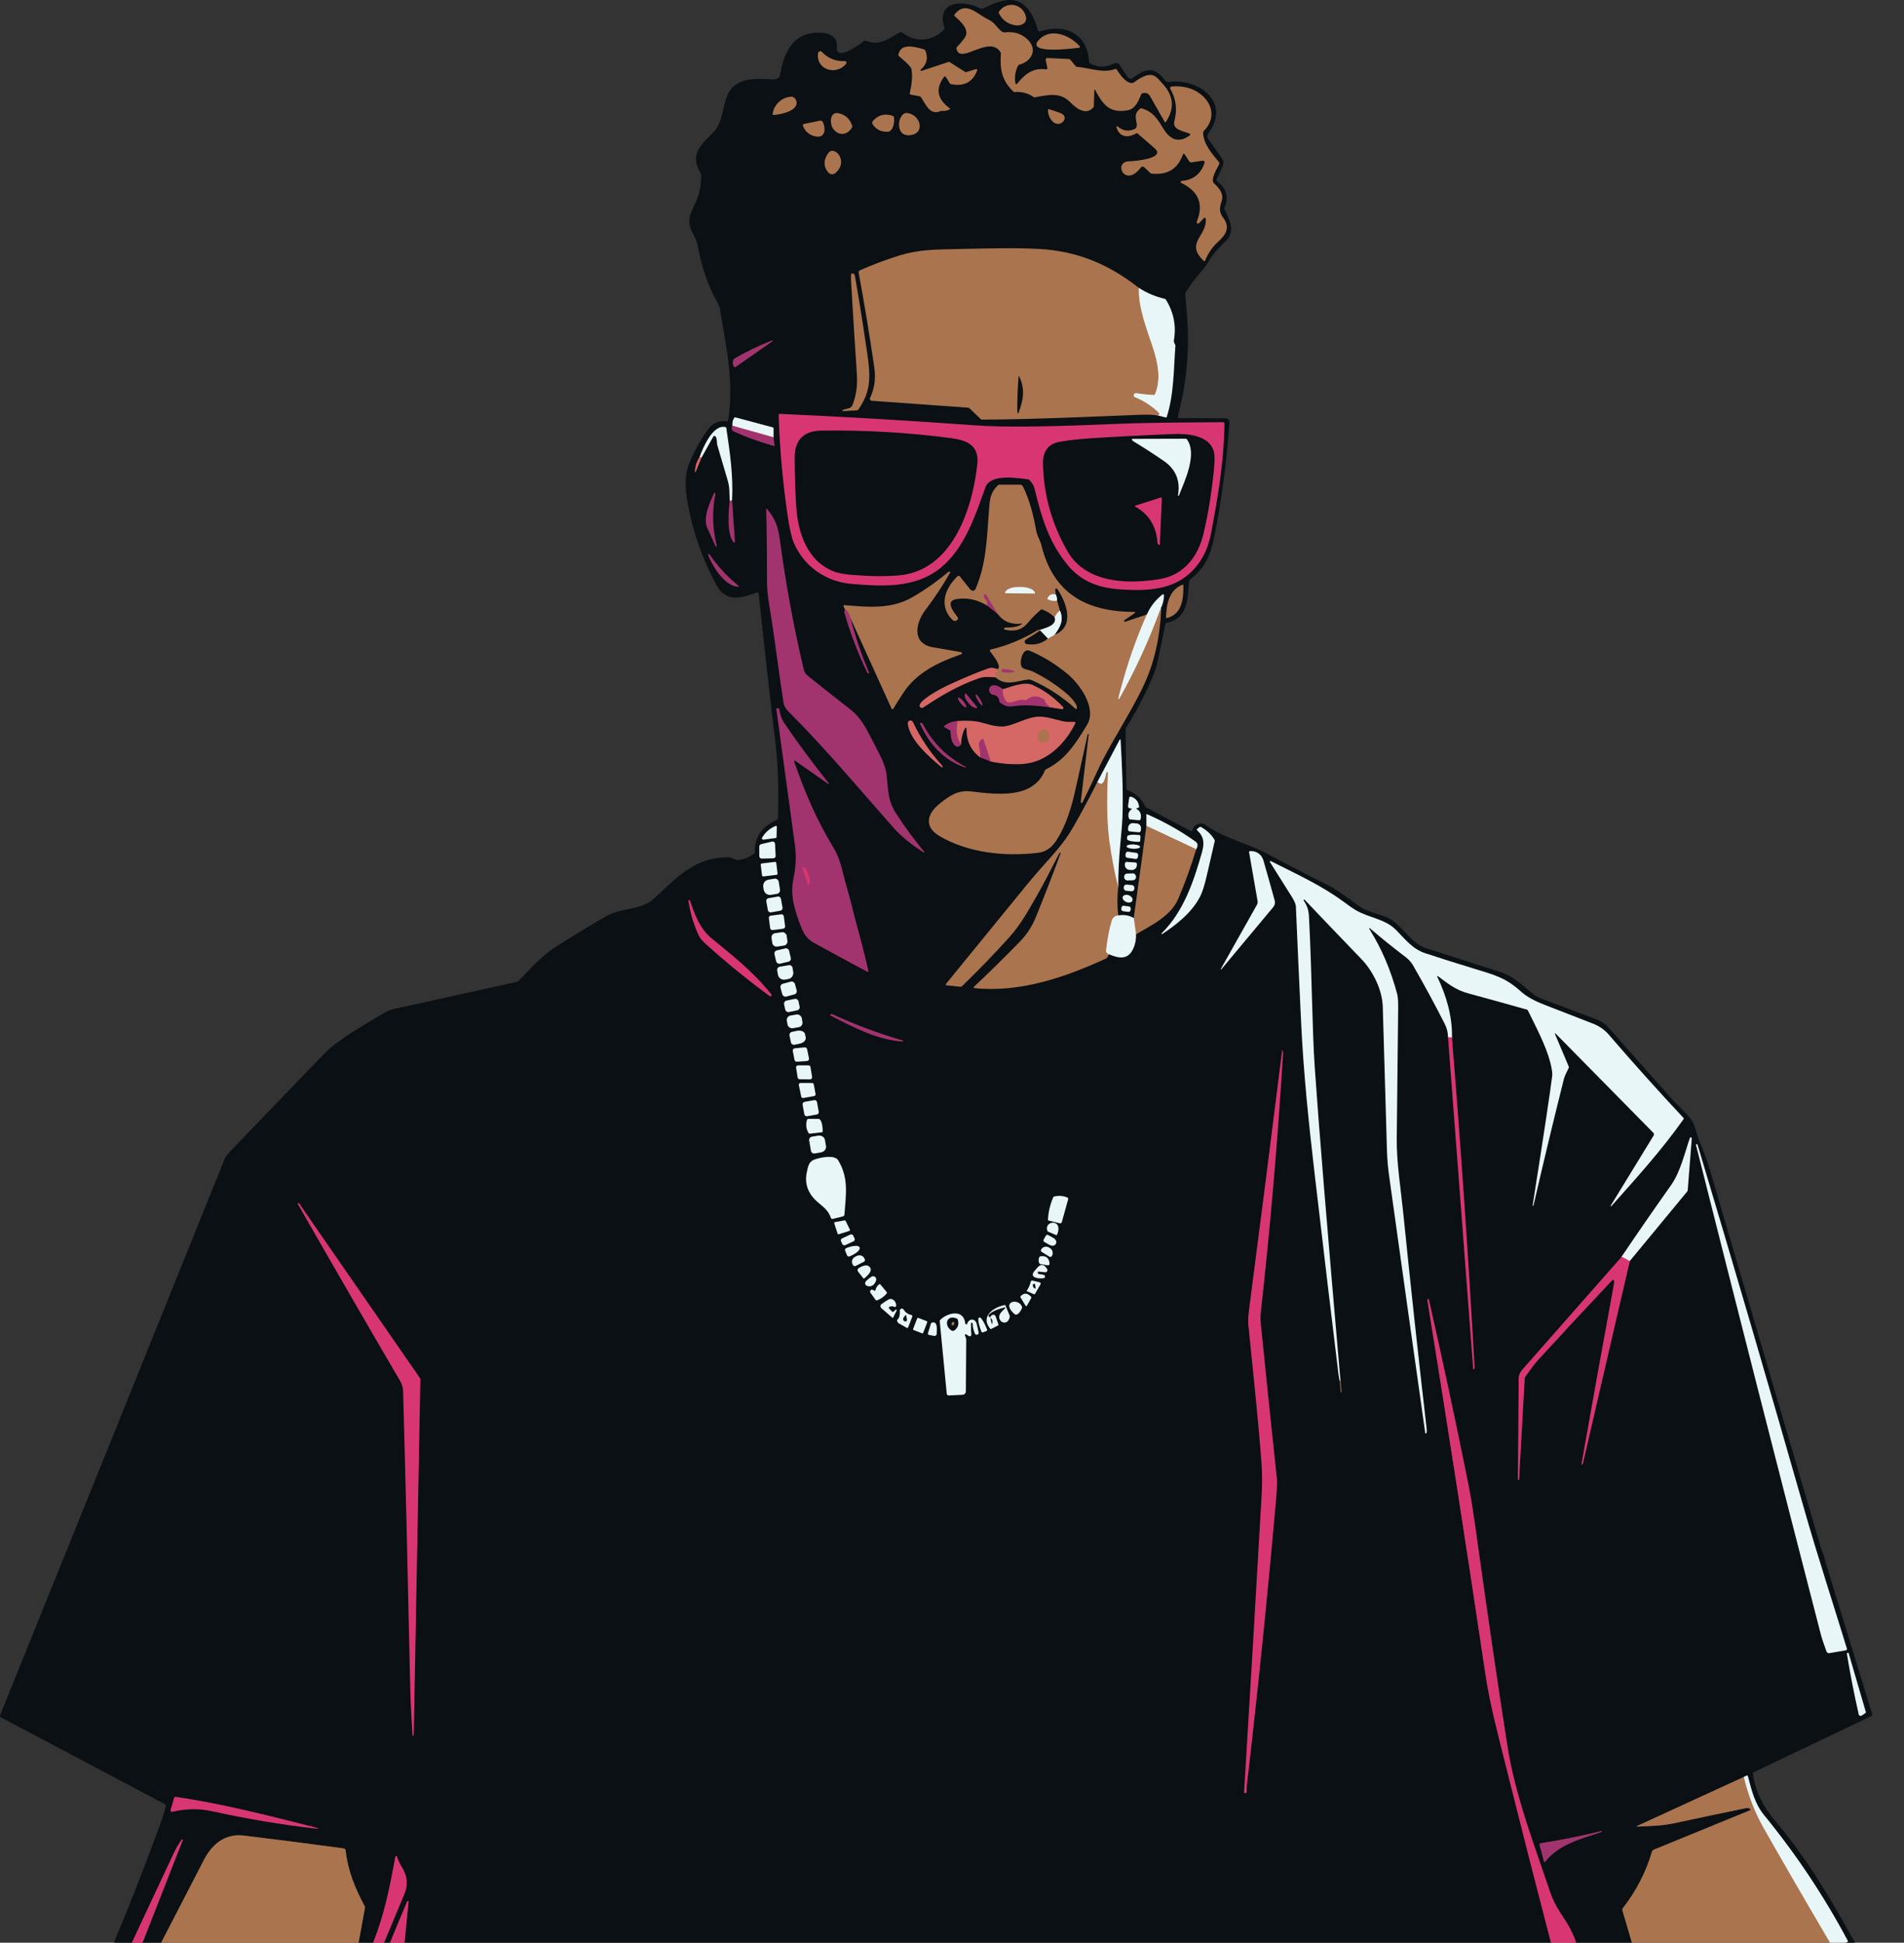 <?xml version='1.0' encoding='utf-8'?>
<svg xmlns="http://www.w3.org/2000/svg" version="1.0" viewBox="0 0 1433 1462"><rect x="0" y="0" width="1433" height="1462" fill="#333333" stroke="none"/> <clipPath id="b"> <path d="m0 0h1433v1462h-1433v-1462z"/> </clipPath> <clipPath id="a"> <path d="m871.9 312.83 5.55 1.35c0.35 0.09 0.57-0.04 0.68-0.38 5.61-17.66 5.18-36.66 6.51-53.51 0.03-0.34-0.04-0.66-0.21-0.95-0.75-1.34-1.06-2.4-0.93-3.17 1.88-10.98-0.14-21.22-6.06-30.72-0.17-0.28-0.45-0.47-0.76-0.55-6.91-1.59-13.4-4.32-19.46-8.19-22.82-17.95-46.65-27.92-75.9-29.4-18.25-0.93-33.95-0.41-59.83 0.08-17.81 0.33-30.49 0.47-44.49 4.85-10.27 3.21-20.21 6.94-29.83 11.18-0.67 0.29-1.05 1.01-0.92 1.73 4.38 23.85 8.32 47.75 11.81 71.68 1.17 8.03 0.09 15.6-3.24 22.71-0.43 0.93 0.19 2 1.21 2.07l72.68 5.2c0.34 0.03 0.63 0.16 0.88 0.39l8.61 8.29c0.21 0.19 0.47 0.3 0.75 0.3 39.88-0.19 79.74-2.11 119.61-3.66 5.51-0.21 9.96 0.02 13.34 0.7zm-320.63 7.56c-1.17 2.08-0.66 3.61 1.54 4.6 9.19 4.13 19.03 7.67 29.54 10.62 0.42 0.11 0.6-0.05 0.55-0.48l-0.71-6.02 0.01-6.73c0-0.41-0.2-0.67-0.6-0.78l-28.06-7.49c-0.36-0.1-0.75 0.05-0.96 0.37-1.16 1.78-1.6 3.75-1.31 5.91zm-24.65 23.32c-2.28 3.46-3.49 7.22-3.64 11.29-0.01 0.36 0.49 0.47 0.63 0.13l4.42-10.86 8.75-15.61c0.44-0.79 1.59-0.76 1.99 0.06 1.09 2.21 0.56 4.54 1.19 6.66 2.63 8.79 5.22 17.6 7.79 26.41 1.48 5.1 1.22 9.99 1.42 15.23-0.91 7.44-2.29 25.12 2.94 31.06 0.39 0.43 1.1 0.13 1.06-0.45l-2.2-31.25c1.04-18.12-1.67-36.35-4.34-54.3-0.05-0.35-0.25-0.57-0.6-0.66-9.47-2.37-17.1 15.73-19.41 22.29zm216.07 111.9 8.15 6.36c4.29 5.8 10.27 8.24 17.92 7.32 0.7-0.09 0.76 0.08 0.19 0.49-3.26 2.35-8.83 2.5-12.36 2.51-0.31 0-0.52 0.14-0.65 0.41l-0.2 0.43c-0.13 0.27 0.03 0.6 0.32 0.67 7.35 1.83 13.12 0.21 17.31-4.84 3.63-4.38 6.32-6.84 10.01-10.14 0.25-0.22 0.53-0.28 0.84-0.17 3.49 1.15 6.68 3.13 9.57 5.92 1.72 6.27-6.87 7.89-11.06 9.41-0.95 0.01-1.6 0.11-1.93 0.31-11.01 6.74-22.75 11.59-35.2 14.54-0.51 0.12-0.76 0.71-0.48 1.16 1.87 3.01 7.11 8.78 6.6 12.33-0.06 0.4-0.2 0.69-0.41 0.88-0.27 0.24-0.61 0.35-1.02 0.33-2.32-1-4.23-1.25-5.74-0.75-6.74 2.23-16.53 6.26-29.38 12.11-6.36 2.9-20.5 10.29-22.84 15.19-0.53 1.13-0.28 1.96 0.76 2.5 0.52 0.27 1.14 0.24 1.62-0.07 13.68-8.89 25.39-16.27 42.44-22.19 3.93-1.36 8.05-0.69 12.1-0.56 6.46 5.77 13.21 3.85 20.74 2.24 3.08-0.65 5.17-0.74 6.26-0.25 12.29 5.44 23.36 12.66 33.21 21.66 0.34 0.31 0.89 0.15 1-0.29 0.77-2.94-4.98-8.81-7.01-10.56-8.03-6.93-16.84-12.7-26.41-17.31-4.62-2.22-9.59-0.46-8.66-8.25 0.4-3.39 2.42-8.98 6.6-7.24 9.93 4.13 19.43 9.95 28.48 17.47 9.08 7.53 20.78 24.09 15.76 36.18-0.49 1.17-2.31 4.24-5.47 9.21-7.2 11.34-14.37 20.35-26.6 26.36-0.3 0.15-0.51 0.37-0.64 0.68-9.27 22.46-37.5 17.97-56.26 15.89-9.43-1.04-16.02 3.57-23.26 9.44-9.5 7.69-11.58 17.33 0.08 24.2 21.5 12.67 48.95 15.54 73.59 12.68 9.14-1.07 12.95-6.45 17.24-14.19 6.53-11.77 9.89-25.7 12.84-39.36 2.56-11.83 5.17-23.66 7.82-35.47 0.03-0.1 0.07-0.18 0.14-0.23 0.06-0.05 0.13-0.1 0.22-0.15 0.35-0.19 0.51-0.08 0.46 0.32l-5.98 50.66c-0.04 0.34 0.17 0.66 0.5 0.75 0.33 0.1 0.68-0.05 0.83-0.36 4.07-8.24 8.08-16.69 12.02-25.34 7.89-17.33 23.68-40.83 33.79-62.19 8.52-18.01 12.46-37.12 13.38-57.36 0.01-0.23-0.05-0.46-0.15-0.66-0.05-0.09-0.11-0.21-0.17-0.35 1.59-3.24 2.41-6.56 2.47-9.96 0.01-0.62-0.7-0.97-1.18-0.59-5.29 4.17-9.19 9.19-11.72 15.05l-16.34 5.45c-0.3 0.1-0.63-0.04-0.77-0.32-0.15-0.29-0.05-0.64 0.21-0.82l7.86-5.39c0.38-0.26 0.19-0.86-0.27-0.86-36.12-0.05-61.03-13.72-69.99-49.96-1.03-4.17-3.29-7.1-4.07-11.64-1.84-10.67-5.05-23.08-9.65-32.31-0.62-1.25-1.34-1.87-2.17-1.86-5.21 0.03-10.5 0.04-15.87 0.01-0.33 0-0.66 0.13-0.91 0.36-6.43 6.08-6.28 11.51-7.05 21.68-1.45 19.35-2.04 38.07-9.83 56.2-0.85 1.98-2.89 2.11-4.23 0.4-2.63-3.39-5.18-6.59-7.65-9.61-0.44-0.54-1.26-0.6-1.77-0.11-9.29 8.78-14.23 21.86-4.32 32.36 1.59 1.68 3.53 1.96 4.71-0.32 0.15-0.28 0.12-0.62-0.06-0.88-2.29-3.23-10.6-12.53-1.04-13.99 7.95-1.21 15.53 0.38 22.73 4.78zm-106.58 3.16c-0.56 0.84-0.75 1.58-0.58 2.21 4.06 14.64 9.72 29.56 16.98 44.77 0.26 0.55 0.62 0.88 1.07 1.01 0.35 0.1 0.65-0.24 0.51-0.57-5.65-13.1-10.24-26.61-13.78-40.52l30.71 67.64c0.24 0.53 0.98 0.58 1.28 0.08 2.43-4.03 5-8.08 7.7-12.17 10.15-15.41 26.67-22.98 43.48-28.86 0.27-0.09 0.44-0.28 0.51-0.55 0.03-0.13 0.03-0.26 0.02-0.39-0.05-0.32-0.29-0.57-0.61-0.62-7.1-1.25-14.14-2.47-21.13-3.66-16.26-2.77-13.24-18.24-5.88-27.92 6.85-9.01 13.1-18.45 18.75-28.33 0.16-0.28-0.04-0.64-0.37-0.64h-0.56c-0.18 0-0.35 0.06-0.48 0.18-8.41 7.05-17.35 13.35-26.82 18.88-16.02 9.36-33.88 7.62-51.19 6.08-0.67-0.06-1.13 0.66-0.8 1.24l1.19 2.14zm118.69 59.88c-2.13-1.59-3.91-2.54-5.35-2.85-4.5-0.99-6.93 3.78-3.28 6.59 0.29 0.23 0.62 0.36 0.98 0.41 3.06 0.41 4.74 2.14 5.05 5.19 0.04 0.34 0.22 0.64 0.5 0.83 2.95 2.02 5.43 3.36 9.23 2.76 10.19-1.6 18.78-0.41 28.95 0.8l8.3 1.33c0.93 0.15 1.52-0.96 0.88-1.65-6.45-7.01-14.03-12.52-22.76-16.53-6.4-2.94-16.19 1.31-22.5 3.12zm-34.05 23.95c-4.22 0.34-7.57 1.6-10.06 3.77-0.27 0.24-0.22 0.66 0.09 0.84l4.07 2.35c0.33 0.19 0.53 0.55 0.54 0.93 0.04 3.94 0.93 9.74 4.54 11.36 0.28 0.13 0.6 0.16 0.9 0.08 1.34-0.36 2.18-0.91 2.52-1.65 0.17-5.15 1.22-9.27 3.13-12.38 0.27-0.43 0.94-0.24 0.93 0.27-0.15 9.31 3.25 16.57 10.19 21.77l8.06 3.18c7.99 1.67 15.86 2.3 23.6 1.87 18.31-1.01 32.45-15.03 40.07-30.74 0.22-0.46-0.11-0.99-0.62-0.99-3.01-0.03-5.95 0.2-8.9-0.5-5.71-1.33-12.41-3.59-17.89-3.45-8.57 0.22-16.3 5.42-24.62 7.11-7.36 1.5-16.77-2.6-21.8-3.41-4.12-0.66-9.04-0.8-14.75-0.41zm105.18 45.83c-5.75 11.55-11.86 22.95-18.33 34.21-7.02 12.21-15.23 20.62-23.9 30.45-4.47 5.07-8.78 10.15-12.93 15.25-19.57 24.01-39.2 48.09-58.9 72.23-0.3 0.36-0.07 0.9 0.39 0.95l10.68 1.1c0.35 0.04 0.69-0.08 0.94-0.32 12.42-11.95 24.39-24.34 35.91-37.15 8.63-9.6 14.23-20.07 20.17-30.32 6.15-10.61 11.53-21.62 17.21-32.49 0.09-0.17 0.2-0.29 0.34-0.38 0.15-0.09 0.29-0.18 0.44-0.26 0.36-0.18 0.47-0.08 0.33 0.3-5.96 16.2-12.2 32.29-18.71 48.28-2.82 6.94-6.85 13.09-12.08 18.46-11.31 11.61-22.81 22.92-34.51 33.93-0.34 0.32-0.15 0.89 0.31 0.94 34.04 3.61 68.3-8.06 98.79-22.11 1.66-0.77 1.92-1.74 2.42-3.38 7.3 3.01 14.27 4.67 18.33-4.01 1.62-3.48 2.33-7.14 2.14-10.97 11.53-6.83 26.23-13.69 31.76-26.6 5.27-12.3 9.78-24.78 13.54-37.43 1.55-2.51 1.36-4.46-0.57-5.83-11.28-8.01-23.42-14.85-36.41-20.52-0.35-0.15-0.52-0.04-0.51 0.34l0.05 8.43-9.55 69.38c-3.14-2.01-7.05-2.69-11.72-2.04-0.76-7.57-0.74-14.68 0.06-21.31 0.02-10.93 0.53-21.55 1.52-31.87 0.97-10.06 1.51-16.7 1.63-19.93 0.74-19.64-0.31-39.44-1.36-58.99-0.02-0.37-0.52-0.48-0.7-0.15l-16.78 31.81zm182.39 450.86 0.73 8.28c0.01 0.12 0.07 0.18 0.19 0.18h0.27c0.1 0 0.19-0.09 0.18-0.19l-0.8-8.56c-9.81-112.15-16.27-190.74-19.36-235.75-1.99-29.12-2.05-70.11-4.37-113.92-0.25-4.67-1.49-7.9-3.92-11.57-0.11-0.17-0.1-0.35 0.03-0.54 0.21-0.3 0.43-0.32 0.68-0.06 14.23 14.97 28.52 29.9 42.86 44.79 8.42 8.75 15.55 22.89 15.91 35.68 1.03 36.09 2.09 72.18 3.16 108.28 0.19 6.23 0.71 12.44 1.57 18.61 8.93 64.2 18.01 128.83 27.24 193.9 0.07 0.52 0.81 0.57 0.95 0.06 0.23-0.85 0.28-1.91 0.13-3.18-6.27-54.21-12.16-108.47-17.67-162.76-1.89-18.69-5.05-37.41-4.84-56.25 0.37-32.68 0.72-65.36 1.06-98.04 0.05-4.77-0.22-8.26-0.82-10.49-4.78-17.75-11.32-33.34-21.02-48.93-0.07-0.11-0.05-0.26 0.06-0.34 0.1-0.09 0.25-0.09 0.35 0 8.89 7.6 17.94 14.88 27.15 21.85 1.96 1.48 4.09 3.79 5.32 5.92 8.41 14.56 16.42 29.34 24.03 44.33 1.57 3.11 2.39 6.41 2.46 9.91l18.95 249.6c0.03 0.37 0.5 0.53 0.74 0.24 0.09-0.12 0.19-0.26 0.28-0.43 0.07-0.14 0.11-0.3 0.1-0.47-4.65-82.97-10.35-165.87-17.1-248.7 0.28-15.99-4.2-31.4-11.12-45.73-0.15-0.31 0.22-0.62 0.5-0.41 7.32 5.51 13.5 10.45 22.61 12.92 14.82 4.01 29.63 8.11 44.42 12.3 0.32 0.09 0.55 0.29 0.7 0.59 6.05 12.37 13.7 26.73 16.84 39.08 1.23 4.84 1.73 8.18 1.5 10.01-1.67 13.23-6.39 44.49-14.14 93.77-0.21 1.38-0.41 2.76-0.59 4.15-0.01 0.03 0 0.04 0.03 0.04h0.35c0.11 0 0.2-0.07 0.22-0.18 7.33-31.83 14.96-63.59 22.9-95.27 0.39-1.57 1.61-4.38 3.67-8.43 0.13-0.26 0.14-0.57 0.02-0.84l-10.44-24.71c-0.12-0.27 0.22-0.5 0.43-0.29l73.6 74.73c0.56 0.56 0.66 1.43 0.25 2.11l-32.28 52.73c-0.08 0.14-0.05 0.31 0.08 0.41 0.13 0.09 0.31 0.07 0.42-0.05 18.79-21.08 38.01-42.31 54.29-65.39 0.22-0.31 0.19-0.73-0.07-1.02-19.2-20.52-37.96-41.43-56.28-62.73-3.06-3.56-7-6.29-11.81-8.18-11.96-4.71-23.95-9.37-35.96-13.98-7.02-2.7-13.38-5.81-18.34-10.27-11.49-10.33-19.24-12.27-36.61-17.55-11.86-3.61-23.68-7.36-35.45-11.23-9.64-3.17-15.27-10.88-21.96-17.59-8.34-8.37-20.47-8.96-30.5-14.94-1.83-1.09-4.76-3.13-8.8-6.12-16.87-12.47-35.99-21.08-54.62-30.53-0.22-0.11-0.41-0.17-0.56-0.16-0.34 0.02-0.54 0.4-0.36 0.69 5.58 8.86 11.15 17.72 16.71 26.57 1.19 1.91 2.77 4.98 2.85 6.76 1.25 29.25 2.58 58.5 3.97 87.75 1.77 37.2 5.6 74.71 10.12 113.32 7.62 65.15 13.56 115.13 17.83 149.93 0.37 3.07 0.73 5.16 1.08 6.29zm212.16-93.52c-24.14 27.47-48.3 54.92-72.48 82.36-3.21 3.64-5.03 5.33-5.05 9.62-0.14 25.23-0.35 50.42-0.63 75.58 0 0.27 0.21 0.49 0.47 0.5 0.27 0.01 0.5-0.19 0.51-0.46l4.25-76.15c0.02-0.34 0.13-0.65 0.32-0.93 4.21-6.07 7.6-10.49 10.15-13.27 18.01-19.66 36.42-39.46 55.24-59.4 0.55-0.59 1.01-0.53 1.4 0.18 0.23 0.42 0.27 1.05 0.11 1.9-8.36 45.32-16.53 90.65-24.51 135.98-0.05 0.31 0.25 0.56 0.55 0.45 0.11-0.04 0.22-0.12 0.33-0.23 0.08-0.08 0.14-0.19 0.17-0.33 11.73-50.89 23.51-101.74 35.34-152.54l43.24-52.35c0.23-0.28 0.35-0.6 0.38-0.95l3.06-38.98c0.03-0.38-0.23-0.72-0.6-0.8s-0.74 0.13-0.86 0.49c-3.99 11.59-7.18 25.62-14.07 35.36-12.63 17.85-25.07 35.84-37.32 53.97z"/> </clipPath> <g clip-path="url(#b)" fill="none"> <path d="m1388.9 1462c0.35-0.19 0.7-0.28 1.05-0.27 0.61 0.02 1.01-0.62 0.72-1.16-17.92-33.61-38.87-65.07-62.86-94.37-7.21-8.81-9.5-18.67-12.32-29.47-0.14-0.52-0.45-0.67-0.93-0.44l-2.22 1.03" stroke="#7a8386" vector-effect="non-scaling-stroke"/> <path d="m1312.4 1337.3-80.23 36.85c-0.28 0.13-0.18 0.55 0.13 0.53 9.39-0.5 18.49-0.56 27.78-2.57 17.98-3.89 35.98-7.69 54.01-11.38 1.29-0.26 2.35-0.05 3.19 0.62 0.35 0.28 0.27 0.83-0.15 1-23.89 9.73-47.59 19.44-71.1 29.11-1.48 0.61-2.33 0.72-2.84 2.44-4.55 15.27-11.79 29.28-21.71 42.01-0.43 0.55-0.56 1.26-0.37 1.92l7.11 24.15" stroke="#5a4231" vector-effect="non-scaling-stroke"/> <path d="m1186.3 1462c-3.01-8.36-6.14-13.81-11.88-22.39-3.37-5.03-6.02-10.43-7.95-16.18-12.12-36.07-26.04-71.85-31.93-109.24-7.01-44.51-14.75-97.24-23.22-158.17-1.88-13.5-4.02-28.16-6.19-38.95-9.34-46.4-19.27-92.82-29.79-139.26-0.1-0.44-0.72-0.45-0.83-0.02-0.14 0.54-0.16 1.14-0.05 1.8 15.09 93.53 29.61 187.14 43.57 280.85 3.25 21.78 9.44 45.07 15.17 67.99 11.14 44.56 22.5 89.08 34.09 133.57" stroke="#712343" vector-effect="non-scaling-stroke"/> <path d="m304.48 1462 3.02-30.89c0.02-0.24-0.18-0.45-0.42-0.44-0.34 0.01-0.58 0.18-0.71 0.49-4.34 10.23-8.61 20.51-12.82 30.84" stroke="#712343" vector-effect="non-scaling-stroke"/> <path d="m289.03 1462c5.09-12.22 10.19-24.44 15.32-36.67 2.96-7.06 2.18-13.77-1.89-20.17-1.57-2.47-2.79-5.11-3.66-7.92-0.04-0.13-0.1-0.24-0.19-0.32-0.14-0.13-0.25-0.19-0.34-0.19-0.37 0.01-0.68 0.27-0.74 0.63-4.02 22.13-8.18 43.69-16.75 64.64" stroke="#712343" vector-effect="non-scaling-stroke"/> <path d="m269.91 1462 4.79-26.34c0.06-0.33 0.01-0.65-0.14-0.94-7.37-13.84-12.56-26.28-14.45-42.08-0.11-0.95-0.64-1.48-1.59-1.61-24.95-3.41-49.96-6.62-75.04-9.65-14.27-1.72-24.07 6.63-30.2 18.67-4.71 9.23-15.37 29.88-32 61.95" stroke="#5a4231" vector-effect="non-scaling-stroke"/> <path d="m107.27 1462 30.23-77.05c0.19-0.49 0.05-0.69-0.42-0.61-0.18 0.03-0.4 0.23-0.65 0.6-2.2 3.13-4.11 6.43-5.73 9.9-10.45 22.41-20.94 44.8-31.45 67.16" stroke="#712343" vector-effect="non-scaling-stroke"/> <path d="m1377.2 1462c-21.06-35.86-37.8-64.79-50.22-86.78-6.41-11.35-11.29-23.99-14.64-37.9" stroke="#cab5a3" vector-effect="non-scaling-stroke"/> </g> <path d="m758.56 0h3.25c11.36 1.54 16.62 12.57 19.24 22.71 0.18 0.7 0.91 1.11 1.6 0.89 18.45-5.88 35.62 1.18 36.99 22.54 0.05 0.75 0.49 1.42 1.16 1.77 5.61 2.89 11.26 2.94 16.95 0.17 2.11-1.02 3.82-0.93 5.11 1.03 2.01 3.07 3.97 6.04 5.88 8.92 0.84 1.27 2.56 1.57 3.78 0.67 10.31-7.66 16.13-8.81 24.52 2 0.65 0.83 1.38 1.19 2.21 1.06 22.18-3.38 48.02 14.97 30.04 38.8-0.82 1.08-0.76 2.85 0.07 4.06 3.17 4.57 6.38 9.12 9.63 13.64 1.8 2.51 2.38 3.86 1.07 6.97-1.37 3.23-2.83 6.47-4.4 9.7-0.15 0.32-0.13 0.69 0.07 0.99 1.11 1.66 3.37 2.91 4.32 4.15 3.74 4.89 4.24 10.34 1.5 16.33-0.14 0.3-0.14 0.6 0.01 0.91 4.2 8.59 8.35 17.24 0.77 24.3-5.73 5.35-10.21 10.79-13.42 16.32-1.18 2.03-2.45 3.79-3.82 5.28-4.86 5.27-9.16 11-12.89 17.17-0.16 0.28-0.24 0.6-0.22 0.92 0.33 4.16 0.7 8.32 1.09 12.47 2.53 26.85 0.34 53.37-6.58 79.58-0.18 0.7 0.35 1.39 1.07 1.39 11.16 0.01 22.39 0.02 33.68 0.01 2.6 0 4.22 1.01 4.03 3.75-1.99 28.85-5.8 57.44-11.43 85.77-2.73 13.77-7.12 23.23-17.73 31.51-0.75 0.58-1.21 1.45-1.27 2.4-0.83 12.71-1.08 27.44-16.76 30.54-0.5 0.1-0.89 0.48-0.99 0.97-1.89 9.04-3.79 18.15-5.68 27.34-0.83 4.03-1.96 7.74-3.38 11.13-5.77 13.76-12.63 26.98-20.6 39.67-0.17 0.27-0.26 0.59-0.25 0.91l0.65 44.31c0.01 0.79 0.5 1.5 1.24 1.8 5.93 2.36 10.24 6.44 12.92 12.23 0.08 0.19 0.23 0.34 0.41 0.44l33.75 17.87c0.48 0.25 1.06 0.02 1.23-0.49 1.25-3.82 3.95-5.51 8.08-5.06 0.28 0.03 0.54 0.14 0.77 0.3 14.97 10.92 32.8 14.37 48.93 23.08 14.71 7.95 29.56 15.63 44.55 23.04 4.21 2.07 11.79 7.2 22.76 15.37 7.58 5.64 17.94 5.9 25.63 11.23 8.22 5.71 15.35 17.58 24.71 20.58 18.72 6.01 37.44 12.01 56.16 18 9.76 3.12 16.57 9.79 24.07 16 2.11 1.75 4.43 3.09 6.78 3.97 13.75 5.13 27.49 10.31 41.21 15.53 6.73 2.57 8.62 5.22 14.21 11.57 14.71 16.7 29.48 33.34 44.33 49.92 3.17 3.55 9.61 9.05 13.23 14.15 3.4 4.81 3.83 10.6 6.02 15.74 3.18 7.47 5.95 14.81 8.13 22.23 27.87 94.81 55.73 189.63 83.59 284.46 0.25 0.86 0.73 2.11 1.42 3.74 1.21 2.82 1.96 6.79 2.52 8.62 11.43 37.3 22.94 74.78 34.53 112.44 0.21 0.68-0.11 1.42-0.76 1.73l-88.31 42.17c-0.46 0.23-0.73 0.73-0.65 1.24 2.25 14.69 7.83 24.69 17.77 36.61 23.62 28.35 39.77 55.59 59.04 90.44h-7.18c0.35-0.19 0.7-0.28 1.05-0.27 0.61 0.02 1.01-0.62 0.72-1.16-17.92-33.61-38.87-65.07-62.86-94.37-7.21-8.81-9.5-18.67-12.32-29.47-0.14-0.52-0.45-0.67-0.93-0.44l-2.22 1.03-80.23 36.85c-0.28 0.13-0.18 0.55 0.13 0.53 9.39-0.5 18.49-0.56 27.78-2.57 17.98-3.89 35.98-7.69 54.01-11.38 1.29-0.26 2.35-0.05 3.19 0.62 0.35 0.28 0.27 0.83-0.15 1-23.89 9.73-47.59 19.44-71.1 29.11-1.48 0.61-2.33 0.72-2.84 2.44-4.55 15.27-11.79 29.28-21.71 42.01-0.43 0.55-0.56 1.26-0.37 1.92l7.11 24.15h-41.84c-3.01-8.36-6.14-13.81-11.88-22.39-3.37-5.03-6.02-10.43-7.95-16.18-12.12-36.07-26.04-71.85-31.93-109.24-7.01-44.51-14.75-97.24-23.22-158.17-1.88-13.5-4.02-28.16-6.19-38.95-9.34-46.4-19.27-92.82-29.79-139.26-0.1-0.44-0.72-0.45-0.83-0.02-0.14 0.54-0.16 1.14-0.05 1.8 15.09 93.53 29.61 187.14 43.57 280.85 3.25 21.78 9.44 45.07 15.17 67.99 11.14 44.56 22.5 89.08 34.09 133.57h-862.85l3.02-30.89c0.02-0.24-0.18-0.45-0.42-0.44-0.34 0.01-0.58 0.18-0.71 0.49-4.34 10.23-8.61 20.51-12.82 30.84h-4.52c5.09-12.22 10.19-24.44 15.32-36.67 2.96-7.06 2.18-13.77-1.89-20.17-1.57-2.47-2.79-5.11-3.66-7.92-0.04-0.13-0.1-0.24-0.19-0.32-0.14-0.13-0.25-0.19-0.34-0.19-0.37 0.01-0.68 0.27-0.74 0.63-4.02 22.13-8.18 43.69-16.75 64.64h-10.87l4.79-26.34c0.06-0.33 0.01-0.65-0.14-0.94-7.37-13.84-12.56-26.28-14.45-42.08-0.11-0.95-0.64-1.48-1.59-1.61-24.95-3.41-49.96-6.62-75.04-9.65-14.27-1.72-24.07 6.63-30.2 18.67-4.71 9.23-15.37 29.88-32 61.95h-14.01l30.23-77.05c0.19-0.49 0.05-0.69-0.42-0.61-0.18 0.03-0.4 0.23-0.65 0.6-2.2 3.13-4.11 6.43-5.73 9.9-10.45 22.41-20.94 44.8-31.45 67.16h-13.49c12.37-29.77 24.06-59.71 35.07-89.81 1.55-4.23 2.87-8.52 3.98-12.85 0.16-0.62-0.13-1.27-0.7-1.57l-124.11-65.72v-1.04c56.37-139.4 112.65-278.8 168.82-418.19 1.29-3.19 3.64-5.5 6.13-8.09 23.31-24.29 46.66-48.53 70.05-72.73 2.73-2.82 7.72-6.75 14.98-11.78 5.34-3.7 15.31-9.82 29.9-18.36 1.89-1.11 3.92-1.91 6.08-2.39 30.61-6.78 61.36-13.57 92.23-20.36 0.99-0.22 1.83-0.69 2.54-1.41 8.13-8.35 17.3-18.69 27.33-25.03 12.49-7.89 25.11-15.56 37.87-23 11.99-6.99 26.67-4.14 37.22-14.21 17.7-16.91 30.75-30.19 54.95-30.34 3.13-0.02 4.63 2.41 7.61 2.05 4.41-0.53 8.41-2.12 11.99-4.75 0.27-0.2 0.41-0.47 0.4-0.82-0.41-12.77 6.06-19.68 16.91-24.81 0.3-0.15 0.5-0.45 0.49-0.79-0.01-0.85 0.01-2.08 0.06-3.68 0.69-18.83-0.03-37.12-2.15-54.89-4.4-36.87-8.53-73.71-12.39-110.52-0.08-0.75-0.84-1.22-1.54-0.96-11.19 4.13-22.91 7.72-30.05-5.33-10.35-18.91-17.52-38.96-21.52-60.15-2.33-12.33-3.25-22.44 1.63-33.76 3.54-8.21 7.91-15.97 13.11-23.28 3.56-5.01 8.36-7.14 14.41-6.4 0.46 0.06 0.88-0.26 0.96-0.72 4.49-27.43-1.07-54.03-6.25-84.06-0.23-1.35-1.14-3.46-2.73-6.34-7.1-12.86-11.62-28-14.27-42.42-0.31-1.65-1.56-4.55-3.77-8.71-6.03-11.36 2.05-18.31 4.92-28.7 1.3-4.71 1.92-9.53 1.87-14.45-0.01-0.34-0.1-0.65-0.27-0.94-9.29-15.14 0.43-21.51 11.22-33.21 0.55-0.6 1.32-1.96 2.31-4.08 4.19-8.92 3.41-21.64 11.28-28.55 7.91-6.95 20.69-5.36 30.32-5.11 2.02 0.05 4.07-1.29 4.41-3.3 2.77-16.58 9.64-32.1 29.44-31.88 6.74 0.08 14.19 2.44 13.36 10.85-1.1 11.27 17.63-2.17 19.89-4.19 0.65-0.59 1.59-0.75 2.41-0.41 9.41 3.87 16.79-1.58 24.37-6.14 1-0.6 2.26-0.51 3.17 0.22 9.75 7.78 22.64 5.9 31.03-2.84 0.22-0.23 0.29-0.55 0.19-0.85-6.93-20.98 14.31-21.26 26.43-15.09 0.9 0.46 2.34 0.55 3.1 0.12 5.67-3.23 11.71-5.31 18.11-6.23z" fill="#0a1014"/> <g clip-path="url(#a)" fill="none"> <path d="m857.22 216.71c-0.59 14.66 5.59 30.03 10.41 44.61 3.64 11.01 6.55 24.02 1.6 35.47-0.14 0.31-0.46 0.51-0.8 0.5-4.33-0.21-8.64-0.65-12.93-1.34-1.19-0.19-1.92 0.22-2.18 1.24-0.18 0.69 0.19 1.41 0.85 1.68 6.82 2.74 12.85 6.69 18.1 11.84 0.21 0.21 0.31 0.5 0.25 0.79-0.09 0.46-0.29 0.9-0.62 1.33" stroke="#cab5a3" vector-effect="non-scaling-stroke"/> <path d="m582.19 329.11-30.92-8.72" stroke="#c595b3" vector-effect="non-scaling-stroke"/> <path d="m550.97 376.38-1.8 0.64" stroke="#c595b3" vector-effect="non-scaling-stroke"/> <path d="m528.03 344.27c-0.55-0.09-1.02-0.27-1.41-0.56" stroke="#dfafae" vector-effect="non-scaling-stroke"/> <path d="m863.17 462.44c-8.05 18.03-14.8 37.44-20.25 58.24-0.55 2.1-0.95 3.79-1.18 5.06-0.03 0.15 0.06 0.29 0.2 0.34s0.3-0.01 0.37-0.14c12.08-21.55 22.35-43.91 30.81-67.1 0.29-0.07 0.45-0.37 0.48-0.9" stroke="#cab5a3" vector-effect="non-scaling-stroke"/> <path d="m749.25 509.76c0.15-0.46 0.14-1.29-0.04-2.49-0.12-0.76 0.15-1.26 0.82-1.49 0.27-0.09 0.39-0.28 0.37-0.56l-0.11-1.69" stroke="#c06e5a" vector-effect="non-scaling-stroke"/> <path d="m782.73 473.98c-0.02 0.31 0.02 0.49 0.13 0.53" stroke="#cab5a3" vector-effect="non-scaling-stroke"/> <path d="m782.86 474.51c-3.43 2.36-6.9 4.58-10.42 6.65-1.22 0.71-1.68 1.97-0.53 3.08 0.29 0.29 0.67 0.47 1.08 0.53 6.1 0.81 11.31-0.59 15.63-4.21" stroke="#5a4231" vector-effect="non-scaling-stroke"/> <path d="m788.62 480.56 5.07-2.83" stroke="#cab5a3" vector-effect="non-scaling-stroke"/> <path d="m793.69 477.73c15.75-6.36 8.72-24.73 2.02-34.46-0.47-0.68-1.54-0.29-1.46 0.53l0.34 3.6" stroke="#5a4231" vector-effect="non-scaling-stroke"/> <path d="m794.59 447.4c-3.11-0.63-5.16 0.35-6.17 2.95-0.13 0.33-0.04 0.58 0.29 0.73 2.23 1.03 4.54 1.3 6.93 0.81" stroke="#cab5a3" vector-effect="non-scaling-stroke"/> <path d="m795.64 451.89 2.14 7.69" stroke="#5a4231" vector-effect="non-scaling-stroke"/> <path d="m797.78 459.58c-1.56 0.99-2.89 2.65-3.99 4.99" stroke="#cab5a3" vector-effect="non-scaling-stroke"/> <path d="m750.84 461.97-8.53-14.15c-0.57-0.95-2.04-0.44-1.9 0.66 0.33 2.58 3.86 3.54 2.28 7.13" stroke="#a6545e" vector-effect="non-scaling-stroke"/> <path d="m793.69 477.73c4.2-5.79 7.18-11.02 4.09-18.15" stroke="#7a8386" vector-effect="non-scaling-stroke"/> <path d="m795.64 451.89c-0.13-2.02-0.48-3.52-1.05-4.49" stroke="#7a8386" vector-effect="non-scaling-stroke"/> <path d="m788.62 480.56-5.76-6.05" stroke="#7a8386" vector-effect="non-scaling-stroke"/> <path d="m640.31 465.67c-0.77-2.7-1.67-5.71-4.2-6.9" stroke="#a6545e" vector-effect="non-scaling-stroke"/> <path d="m790.88 532.38c-2.41-1.31-3.97-3.07-4.68-5.28-0.11-0.35-0.34-0.65-0.65-0.85-4.49-2.92-8.83-2.76-13.02 0.49-0.26 0.2-0.55 0.26-0.87 0.19-5.43-1.32-8.18 2.32-13.29 1.62-0.32-0.05-0.58-0.19-0.78-0.44-2.31-2.91-3.24-6.07-2.79-9.46" stroke="#bb4e6a" vector-effect="non-scaling-stroke"/> <path d="m745.66 573.12-5.42-16.5c-0.16-0.5-0.75-0.71-1.19-0.42-4.75 3.15-0.3 8.94-1.45 13.74" stroke="#bb4e6a" vector-effect="non-scaling-stroke"/> <path d="m723.35 560.28c-3.25-4.57-4.11-10.47-2.6-17.68" stroke="#bb4e6a" vector-effect="non-scaling-stroke"/> <path d="m841.62 667.56c-1.76-6.19-3.62-15.13-5.59-26.82-3.49-20.68-3.07-39.07-2.21-59.18 0.01-0.26-0.17-0.48-0.42-0.53s-0.5 0.09-0.59 0.33c-0.93 2.57-1.72 11.97-6.88 7.07" stroke="#cab5a3" vector-effect="non-scaling-stroke"/> <path d="m841.56 688.87c-2.45 0.41-4.04 1.72-4.75 3.94-1.8 5.61-3.23 12.9-4.28 21.87-0.19 1.62 0.46 2.77 1.97 3.44" stroke="#cab5a3" vector-effect="non-scaling-stroke"/> <path d="m854.97 703.14-1.69-12.23" stroke="#cab5a3" vector-effect="non-scaling-stroke"/> <path d="m900.27 639.11-37.44-17.58" stroke="#cab5a3" vector-effect="non-scaling-stroke"/> <path d="m1092.8 780.74-2.97-0.24" stroke="#e196b5" vector-effect="non-scaling-stroke"/> <path d="m1008.9 1039c-0.17-0.04-0.36 0.06-0.57 0.29" stroke="#cab5a3" vector-effect="non-scaling-stroke"/> <path d="m1226.6 949.03-6.17-3.26" stroke="#e196b5" vector-effect="non-scaling-stroke"/> </g> <path d="m772.18 12.82c0.99 4.66-3.91 6.79-7.71 6.25-5.85-0.83-10.07-3.85-12.66-9.08-0.22-0.43-0.18-0.95 0.1-1.34 5.9-8.3 18.14-5.8 20.27 4.17z" fill="#aa744e"/> <path d="m748.03 17.57c1.77 1.71 5.55 7.13 7.98 6.83 6.69-0.84 12.31 0.78 16.87 4.85 8.45 7.56 3.87 16.88-5.8 19.45-0.35 0.09-0.6 0.29-0.77 0.61-2.11 4.03-2.83 8.32-2.16 12.89 0.21 1.43 0.76 1.59 1.67 0.46 5.5-6.88 11.99-11.88 21.32-10.44 0.69 0.1 1.27-0.51 1.12-1.19l-1.26-5.83c-0.18-0.82 0.47-1.58 1.3-1.54l16.41 0.79c0.31 0.01 0.6 0.16 0.8 0.4l4.12 4.96c0.24 0.29 0.55 0.46 0.92 0.49 10.21 0.89 19.03 5.03 28.95 1.61 0.31-0.11 0.66 0 0.85 0.28 2.41 3.52 6.85 10.54 11.8 10.29 0.32-0.01 0.62-0.11 0.89-0.29 4.56-3.1 11.63-8.3 16.88-4.42 1.05 0.77 3.02 2.83 5.93 6.18 7.62 8.77 8.15 18.04 1.6 27.83-0.22 0.33-0.7 0.3-0.9-0.04-3.69-6.43-7.34-12.86-10.96-19.3-1.28-2.27-3.3-2.98-6.07-2.12-0.28 0.08-0.5 0.29-0.6 0.56-2.03 5.25-4.45 11.01-10.08 12.09-14.06 2.72-19.07-4.84-24.7-15.38-0.13-0.25-0.51-0.16-0.52 0.13l-0.39 12.39c-0.01 0.16-0.07 0.32-0.17 0.46-5.2 6.69-12.92 1.24-17.29-3.34-7.87-8.27-17.03-5.75-26.86-4-0.36 0.07-0.69 0-0.99-0.21-4.31-2.95-9.09-4.19-14.34-3.72-0.29 0.02-0.54-0.07-0.75-0.26-9.12-8.57-10.32-17.23-9.52-28.73 0.02-0.31-0.06-0.63-0.22-0.9-8.53-13.87-30.63 10.07-33.24-2.79-0.09-0.46 0.05-0.93 0.37-1.25 1.94-1.97 3.81-4.15 5.61-6.56 4.87-6.49-3.34-12.85-7.43-16.84-0.25-0.25-0.28-0.64-0.07-0.91 8.25-10.93 16.68-0.73 24.66 3.17 2.14 1.04 3.82 2.15 5.04 3.34z" fill="#aa744e"/> <path d="m781.89 29.99c8.74-9.38 22.97-3.64 30.44 4.47 0.79 0.86 0.61 1.36-0.54 1.51-1.87 0.24-40.56 5.47-29.9-5.98z" fill="#aa744e"/> <path d="m693.54 53.34 20.41-6.75c0.23-0.08 0.49-0.04 0.7 0.09l11.88 7.53c0.18 0.11 0.41 0.14 0.61 0.08l7.39-2.28c0.61-0.19 1.17 0.41 0.94 1-3.37 8.81-9.94 12.25-19.72 10.33-0.36-0.07-0.64-0.25-0.83-0.56l-3.11-4.87c-0.31-0.47-0.98-0.5-1.32-0.05-7.07 9.5-4.46 17.2 4.37 23.71 0.27 0.2 0.24 0.61-0.06 0.76-1.89 0.97-3.89 1.35-6.02 1.13-0.24-0.03-0.47 0.01-0.68 0.1-8.39 3.76-11.43-5.43-15.08-10.56-0.19-0.27-0.47-0.45-0.79-0.51l-6.74-1.26c-0.56-0.11-0.91-0.66-0.77-1.21 1.25-5.06 2.42-12.96 1.2-18.14-0.61-2.53-7.38-7.77-9.5-9.82-0.23-0.22-0.33-0.56-0.27-0.88 1.79-9.14 12.26-5.94 18.68-4.23 0.92 0.25 1.5 0.7 1.75 1.37 2.08 5.58 0.88 10.26-3.59 14.03-0.48 0.41-0.05 1.19 0.55 0.99z" fill="#aa744e"/> <path d="m615.69 39.98c0.19-1.39 1.9-1.93 2.87-0.92 4.68 4.89 10.46 7.21 17.33 6.96 0.99-0.04 1.57 1.1 0.96 1.88-7.31 9.37-22.93 4.65-21.16-7.92z" fill="#aa744e"/> <path d="m890.33 116.17c-3.85 11.01-11.77 15.84-23.76 14.49-0.25-0.03-0.49-0.14-0.68-0.32l-4.52-4.28c-1.05-0.99-2.02-0.92-2.91 0.23-12.05 15.57-21.12-4.88-8.33-4.92 3.13-0.01 27.64-2.03 18.94-9.71-4.28-3.79-8.6-7.53-12.97-11.22-0.27-0.23-0.56-0.25-0.87-0.08-6.26 3.58-12.86 3.16-14.97-4.74-0.14-0.53 0.5-0.92 0.91-0.55 3.69 3.31 7.8 4.06 12.31 2.25 5.83-2.35-3.19-10.17 4.86-15.66 0.3-0.2 0.62-0.24 0.96-0.13 8.84 2.8 11.8 7.95 16.33 15.35 4.79 7.84 11.09 11.32 19.8 5.05 0.51-0.36 0.42-1.14-0.16-1.38-4.44-1.84-13.11-2.79-11.4-9.32 2.29-8.78 1.28-16.87-3.05-24.28-0.46-0.79 0.06-1.79 0.97-1.86 8.61-0.69 15.84 1.2 21.68 5.68 9.27 7.12 11.55 18.52 2.87 27.4-0.56 0.57-0.85 1.36-0.81 2.17 0.52 8.47 6.6 15.19 11.78 21.52 0.42 0.51 0.51 1.22 0.23 1.82-1.58 3.38-5.8 9.66-4.46 13.44 0.1 0.29 0.27 0.55 0.5 0.75 3.6 3.21 7.73 7.92 5.95 13.26-1.62 4.86-2.26 8.3 1.03 12.67 6.07 8.05 1.44 13.34-4.71 19.07-3.96 3.69-6.8 8.27-8.82 13.26-0.17 0.41-0.7 0.52-1.02 0.22-14.55-13.55 2.86-18.92 1.45-31.84-0.07-0.66-0.89-0.94-1.34-0.45l-3.63 3.89c-0.81 0.87-2.23-0.03-1.78-1.14 5.6-13.74 0.91-23.06-11.72-29.14-0.72-0.34-0.52-1.41 0.27-1.48 8.84-0.76 14.61-5.32 17.31-13.69 0.28-0.86-0.45-1.72-1.35-1.58l-8.38 1.27c-0.74 0.12-1.47-0.21-1.87-0.83l-3.45-5.33c-0.3-0.47-1.01-0.38-1.19 0.14z" fill="#aa744e"/> <path d="m581.5 85.83c0.92-7.18 6.89-12.69 14.02-13.05 1.38-0.07 2.83 0.91 3.43 2.22 3.81 8.26-11.71 11.33-16.8 11.53-0.39 0.02-0.7-0.32-0.65-0.7z" fill="#aa744e"/> <path d="m797.8 84.96c7.05 2.48 2.01 9.19-2.3 8.25-4.31-0.93-6.85-6.26-6.78-10.38 0.01-0.48 0.48-0.81 0.94-0.66 2.84 0.95 5.55 1.88 8.14 2.79z" fill="#aa744e"/> <path d="m626.93 96.77c-2.53-3.62-2.69-13.42 4.69-11.46 5.07 1.34 8.33 4.53 9.78 9.57 0.09 0.31 0.06 0.6-0.09 0.87-3.35 6.2-10.35 6.79-14.38 1.02z" fill="#aa744e"/> <path d="m685.26 101.71c-12.62 1.68-9.62-17.46-2.49-16.67 9.95 1.11 13.94 15.15 2.49 16.67z" fill="#aa744e"/> <path d="m656.93 91.11c3.93-4.56 8.85-5.91 14.74-4.04 0.64 0.2 1.11 0.75 1.2 1.42 0.47 3.19-0.51 10.58-4.87 10.68-4.99 0.11-8.73-1.79-11.24-5.69-0.47-0.74-0.41-1.71 0.17-2.37z" fill="#aa744e"/> <path d="m619.08 91.6c2.58 4.41 2.36 12.56-5.07 11.12-4.63-0.9-7.84-3.49-9.63-7.78-0.39-0.93-0.09-1.49 0.9-1.7l11.99-2.44c0.71-0.15 1.44 0.17 1.81 0.8z" fill="#aa744e"/> <path d="m623.19 115.44c4.5-6.68 15.67 5.37 6.1 14.34-2.06 1.93-4.4 1.94-6.22-0.36-3.35-4.23-3.31-8.89 0.12-13.98z" fill="#aa744e"/> <path d="m857.22 216.71c-0.59 14.66 5.59 30.03 10.41 44.61 3.64 11.01 6.55 24.02 1.6 35.47-0.14 0.31-0.46 0.51-0.8 0.5-4.33-0.21-8.64-0.65-12.93-1.34-1.19-0.19-1.92 0.22-2.18 1.24-0.18 0.69 0.19 1.41 0.85 1.68 6.82 2.74 12.85 6.69 18.1 11.84 0.21 0.21 0.31 0.5 0.25 0.79-0.09 0.46-0.29 0.9-0.62 1.33-3.38-0.68-7.83-0.91-13.34-0.7-39.87 1.55-79.73 3.47-119.61 3.66-0.28 0-0.54-0.11-0.75-0.3l-8.61-8.29c-0.25-0.23-0.54-0.36-0.88-0.39l-72.68-5.2c-1.02-0.07-1.64-1.14-1.21-2.07 3.33-7.11 4.41-14.68 3.24-22.71-3.49-23.93-7.43-47.83-11.81-71.68-0.13-0.72 0.25-1.44 0.92-1.73 9.62-4.24 19.56-7.97 29.83-11.18 14-4.38 26.68-4.52 44.49-4.85 25.88-0.49 41.58-1.01 59.83-0.08 29.25 1.48 53.08 11.45 75.9 29.4z" fill="#aa744e"/> <path d="m634.28 309.41c-0.33 0.02-0.48-0.41-0.21-0.6 2.75-1.95 6.14-0.27 7.72-4.49 3.04-8.12 3.65-15.06 3.01-24.44-1.57-22.97-3-45.95-4.3-68.94-0.09-1.53-0.07-3.07 0.06-4.63 0.02-0.31 0.19-0.48 0.51-0.51 1.35-0.11 2.13 0.47 2.36 1.76 2.81 15.9 5.94 35.66 9.41 59.29 2.49 16.98 2.54 28.03-6.82 41.34-0.26 0.37-0.67 0.59-1.11 0.62l-10.63 0.6z" fill="#aa744e"/> <path d="m857.22 216.71c6.06 3.87 12.55 6.6 19.46 8.19 0.31 0.08 0.59 0.27 0.76 0.55 5.92 9.5 7.94 19.74 6.06 30.72-0.13 0.77 0.18 1.83 0.93 3.17 0.17 0.29 0.24 0.61 0.21 0.95-1.33 16.85-0.9 35.85-6.51 53.51-0.11 0.34-0.33 0.47-0.68 0.38l-5.55-1.35c0.33-0.43 0.53-0.87 0.62-1.33 0.06-0.29-0.04-0.58-0.25-0.79-5.25-5.15-11.28-9.1-18.1-11.84-0.66-0.27-1.03-0.99-0.85-1.68 0.26-1.02 0.99-1.43 2.18-1.24 4.29 0.69 8.6 1.13 12.93 1.34 0.34 0.01 0.66-0.19 0.8-0.5 4.95-11.45 2.04-24.46-1.6-35.47-4.82-14.58-11-29.95-10.41-44.61z" fill="#e9f6f7"/> <path d="m552.62 276.17c-1.54-1.91-1.68-5.32 0.77-6.73 8.32-4.77 16.91-8.94 25.78-12.5 3.31-1.33 3.51-0.97 0.58 1.06l-26.27 18.29c-0.33 0.23-0.61 0.19-0.86-0.12z" fill="#a1346e"/> <path d="m766.65 283.06c0.03-0.34 0.13-0.36 0.28-0.05 4.84 9.77 3.29 18.08-0.44 27.86-0.12 0.31-0.56 0.26-0.62-0.06-0.14-0.82-0.21-1.84-0.22-3.06-0.05-8.11 0.29-16.34 1-24.69z" fill="#0a1014"/> <path d="m640.76 439.41c-19.11-1.58-35.81-13.2-43.29-30.89-1.68-3.97-3.19-10.44-4.52-19.4-3.78-25.47-6.09-51.06-6.93-76.78-0.02-0.5 0.39-0.9 0.89-0.88 48.79 2.21 97.58 5.07 146.37 8.59 6.91 0.5 13.56 0.79 19.96 0.87 29.64 0.37 51.76-0.5 88.08-1.95 26.29-1.05 52.68-0.98 79.17-1.26 0.6-0.01 1.09 0.48 1.08 1.08-0.33 27.25-4.69 54.36-10.01 82.03-1.45 7.57-3.79 14.62-7.96 21-14.44 22.09-37.2 23.4-61.35 21.67-14.88-1.07-27.99-5.74-37.91-17.33-14.9-17.4-20.49-36.92-25.76-58.68-0.47-1.93-1.75-4.03-3.85-6.29-0.22-0.24-0.49-0.38-0.82-0.42-8.23-1.05-28.55-4.48-32.3 6.06-7.45 20.91-15.65 46.08-33.93 60.72-19.28 15.43-43.77 13.77-66.92 11.86z" fill="#d83672"/> <path d="m582.19 329.11-30.92-8.72c-0.29-2.16 0.15-4.13 1.31-5.91 0.21-0.32 0.6-0.47 0.96-0.37l28.06 7.49c0.4 0.11 0.6 0.37 0.6 0.78l-0.01 6.73z" fill="#e9f6f7"/> <path d="m551.27 320.39 30.92 8.72 0.71 6.02c0.05 0.43-0.13 0.59-0.55 0.48-10.51-2.95-20.35-6.49-29.54-10.62-2.2-0.99-2.71-2.52-1.54-4.6z" fill="#a1346e"/> <path d="m550.97 376.38-1.8 0.64c-0.2-5.24 0.06-10.13-1.42-15.23-2.57-8.81-5.16-17.62-7.79-26.41-0.63-2.12-0.1-4.45-1.19-6.66-0.4-0.82-1.55-0.85-1.99-0.06l-8.75 15.61c-0.55-0.09-1.02-0.27-1.41-0.56 2.31-6.56 9.94-24.66 19.41-22.29 0.35 0.09 0.55 0.31 0.6 0.66 2.67 17.95 5.38 36.18 4.34 54.3z" fill="#e9f6f7"/> <path d="m627.98 430.23c-20.71-7.87-27.53-29.64-28.76-49.41-0.7-11.34-1.08-23.45-1.13-36.32-0.05-13.25 6.63-20.23 19.97-20.43 32.62-0.49 65.1 1.38 97.45 5.62 11.88 1.56 21.59 5.22 20.03 19.65-3.56 33.09-18.6 80.21-59.03 83.68-10.21 0.87-22.13 0.73-35.75-0.43-5.65-0.48-9.91-1.27-12.78-2.36z" fill="#0a1014"/> <path d="m872.73 435.82c-24.3 4.02-55.46 3.08-69.3-20.93-11.7-20.31-17.86-42.15-18.48-65.5-0.24-8.69 3.18-15.14 12.12-16.8 6.57-1.23 14.6-2.15 24.11-2.77 17.76-1.17 38.34-2.23 61.75-3.18 10.69-0.43 26.92 0.84 30.53 12.79 0.8 2.63 0.84 7.52 0.11 14.67-1.74 17.21-4.35 33.1-7.82 47.65-4.11 17.22-14.71 31.03-33.02 34.07z" fill="#0a1014"/> <path d="m853.12 332.17c-0.6-0.37-1-0.79-1.19-1.27-0.12-0.29 0.09-0.62 0.41-0.62l40.21-0.11c0.26 0 0.5 0.13 0.66 0.34 8.18 11.14-1.49 31.16-5.9 42.37-0.07 0.18-0.27 0.28-0.46 0.23s-0.3-0.24-0.27-0.43c1.9-11-1.68-19.61-10.74-25.83-7.44-5.11-15.01-10-22.72-14.68z" fill="#e9f6f7"/> <path d="m526.62 343.71c0.39 0.29 0.86 0.47 1.41 0.56l-4.42 10.86c-0.14 0.34-0.64 0.23-0.63-0.13 0.15-4.07 1.36-7.83 3.64-11.29z" fill="#d56765"/> <path d="m863.17 462.44c-8.05 18.03-14.8 37.44-20.25 58.24-0.55 2.1-0.95 3.79-1.18 5.06-0.03 0.15 0.06 0.29 0.2 0.34s0.3-0.01 0.37-0.14c12.08-21.55 22.35-43.91 30.81-67.1 0.29-0.07 0.45-0.37 0.48-0.9 0.06 0.14 0.12 0.26 0.17 0.35 0.1 0.2 0.16 0.43 0.15 0.66-0.92 20.24-4.86 39.35-13.38 57.36-10.11 21.36-25.9 44.86-33.79 62.19-3.94 8.65-7.95 17.1-12.02 25.34-0.15 0.31-0.5 0.46-0.83 0.36-0.33-0.09-0.54-0.41-0.5-0.75l5.98-50.66c0.05-0.4-0.11-0.51-0.46-0.32-0.09 0.05-0.16 0.1-0.22 0.15-0.07 0.05-0.11 0.13-0.14 0.23-2.65 11.81-5.26 23.64-7.82 35.47-2.95 13.66-6.31 27.59-12.84 39.36-4.29 7.74-8.1 13.12-17.24 14.19-24.64 2.86-52.09-0.01-73.59-12.68-11.66-6.87-9.58-16.51-0.08-24.2 7.24-5.87 13.83-10.48 23.26-9.44 18.76 2.08 46.99 6.57 56.26-15.89 0.13-0.31 0.34-0.53 0.64-0.68 12.23-6.01 19.4-15.02 26.6-26.36 3.16-4.97 4.98-8.04 5.47-9.21 5.02-12.09-6.68-28.65-15.76-36.18-9.05-7.52-18.55-13.34-28.48-17.47-4.18-1.74-6.2 3.85-6.6 7.24-0.93 7.79 4.04 6.03 8.66 8.25 9.57 4.61 18.38 10.38 26.41 17.31 2.03 1.75 7.78 7.62 7.01 10.56-0.11 0.44-0.66 0.6-1 0.29-9.85-9-20.92-16.22-33.21-21.66-1.09-0.49-3.18-0.4-6.26 0.25-7.53 1.61-14.28 3.53-20.74-2.24 0.15-0.46 0.14-1.29-0.04-2.49-0.12-0.76 0.15-1.26 0.82-1.49 0.27-0.09 0.39-0.28 0.37-0.56l-0.11-1.69c0.41 0.02 0.75-0.09 1.02-0.33 0.21-0.19 0.35-0.48 0.41-0.88 0.51-3.55-4.73-9.32-6.6-12.33-0.28-0.45-0.03-1.04 0.48-1.16 12.45-2.95 24.19-7.8 35.2-14.54 0.33-0.2 0.98-0.3 1.93-0.31-0.02 0.31 0.02 0.49 0.13 0.53-3.43 2.36-6.9 4.58-10.42 6.65-1.22 0.71-1.68 1.97-0.53 3.08 0.29 0.29 0.67 0.47 1.08 0.53 6.1 0.81 11.31-0.59 15.63-4.21l5.07-2.83c15.75-6.36 8.72-24.73 2.02-34.46-0.47-0.68-1.54-0.29-1.46 0.53l0.34 3.6c-3.11-0.63-5.16 0.35-6.17 2.95-0.13 0.33-0.04 0.58 0.29 0.73 2.23 1.03 4.54 1.3 6.93 0.81l2.14 7.69c-1.56 0.99-2.89 2.65-3.99 4.99-2.89-2.79-6.08-4.77-9.57-5.92-0.31-0.11-0.59-0.05-0.84 0.17-3.69 3.3-6.38 5.76-10.01 10.14-4.19 5.05-9.96 6.67-17.31 4.84-0.29-0.07-0.45-0.4-0.32-0.67l0.2-0.43c0.13-0.27 0.34-0.41 0.65-0.41 3.53-0.01 9.1-0.16 12.36-2.51 0.57-0.41 0.51-0.58-0.19-0.49-7.65 0.92-13.63-1.52-17.92-7.32l-8.53-14.15c-0.57-0.95-2.04-0.44-1.9 0.66 0.33 2.58 3.86 3.54 2.28 7.13-7.2-4.4-14.78-5.99-22.73-4.78-9.56 1.46-1.25 10.76 1.04 13.99 0.18 0.26 0.21 0.6 0.06 0.88-1.18 2.28-3.12 2-4.71 0.32-9.91-10.5-4.97-23.58 4.32-32.36 0.51-0.49 1.33-0.43 1.77 0.11 2.47 3.02 5.02 6.22 7.65 9.61 1.34 1.71 3.38 1.58 4.23-0.4 7.79-18.13 8.38-36.85 9.83-56.2 0.77-10.17 0.62-15.6 7.05-21.68 0.25-0.23 0.58-0.36 0.91-0.36 5.37 0.03 10.66 0.02 15.87-0.01 0.83-0.01 1.55 0.61 2.17 1.86 4.6 9.23 7.81 21.64 9.65 32.31 0.78 4.54 3.04 7.47 4.07 11.64 8.96 36.24 33.87 49.91 69.99 49.96 0.46 0 0.65 0.6 0.27 0.86l-7.86 5.39c-0.26 0.18-0.36 0.53-0.21 0.82 0.14 0.28 0.47 0.42 0.77 0.32l16.34-5.45z" fill="#aa744e"/> <path d="m537.45 370.96c0.08-0.2 0.32-0.26 0.49-0.13 0.38 0.29 0.51 0.77 0.38 1.44-2.46 13-2.08 25.82 1.14 38.46 0.06 0.24-0.07 0.49-0.31 0.58-0.24 0.08-0.5-0.03-0.6-0.26-2.01-4.43-4.05-8.93-6.14-13.5-3.69-8.05 1.72-18.84 5.04-26.59z" fill="#a1346e"/> <path d="m871.14 408.65c-0.62-11.85-6.18-21.65-16.68-27.31-0.36-0.2-0.31-0.73 0.08-0.85l19.03-6.06c0.45-0.14 0.9 0.2 0.88 0.67l-1.51 34.39c-0.02 0.51-0.62 0.79-1.03 0.47-0.19-0.15-0.37-0.35-0.54-0.6-0.14-0.19-0.22-0.43-0.23-0.71z" fill="#d83672"/> <path d="m550.97 376.38 2.2 31.25c0.04 0.58-0.67 0.88-1.06 0.45-5.23-5.94-3.85-23.62-2.94-31.06l1.8-0.64z" fill="#a1346e"/> <path d="m694.98 641.49c-7.83-5.11-16.26-11.47-22.46-18.5-26.03-29.51-51.66-60.06-79.41-87.85-1.91-1.91-3.06-4.05-3.43-6.42-3.72-23.62-6.42-47.36-10.34-70.92-1.39-8.32-2.08-14.69-2.07-19.11 0.03-18.58-0.16-36.91-0.59-54.99-0.03-1 0.28-1.11 0.91-0.34 6.1 7.41 8.08 13.23 9.46 23.49 4.48 33.35 10.46 65.73 17.93 97.15 0.43 1.81 1.46 3.37 3.1 4.68 10.65 8.53 21.35 16.99 32.12 25.37 7.89 6.14 12.16 14.78 17.64 25.59 3.51 6.94 8.47 15.33 9.4 23.1 1.27 10.58 0.63 19.24 6.77 28.78 6.61 10.28 13.78 20.07 21.5 29.38 0.13 0.15 0.12 0.37-0.01 0.52s-0.35 0.18-0.52 0.07z" fill="#a1346e"/> <path d="m555.46 441.57c-10.14-0.42-19.47-15.78-22.5-24.01-0.09-0.26 0.02-0.54 0.26-0.67 0.25-0.12 0.55-0.05 0.7 0.18 6.1 8.99 13.38 16.89 21.84 23.69 0.34 0.27 0.14 0.83-0.3 0.81z" fill="#a1346e"/> <path d="m640.31 465.67c-0.77-2.7-1.67-5.71-4.2-6.9l-1.19-2.14c-0.33-0.58 0.13-1.3 0.8-1.24 17.31 1.54 35.17 3.28 51.19-6.08 9.47-5.53 18.41-11.83 26.82-18.88 0.13-0.12 0.3-0.18 0.48-0.18h0.56c0.33 0 0.53 0.36 0.37 0.64-5.65 9.88-11.9 19.32-18.75 28.33-7.36 9.68-10.38 25.15 5.88 27.92 6.99 1.19 14.03 2.41 21.13 3.66 0.32 0.05 0.56 0.3 0.61 0.62 0.01 0.13 0.01 0.26-0.02 0.39-0.07 0.27-0.24 0.46-0.51 0.55-16.81 5.88-33.33 13.45-43.48 28.86-2.7 4.09-5.27 8.14-7.7 12.17-0.3 0.5-1.04 0.45-1.28-0.08l-30.71-67.64z" fill="#aa744e"/> <path d="m877.57 464.76c0.24-9.6 2.14-20.95 12.56-24.78 0.33-0.13 0.5-0.01 0.51 0.35 0.19 10.05-0.94 22.18-12.6 24.81-0.32 0.07-0.48-0.05-0.47-0.38z" fill="#aa744e"/> <path d="m756.61 446.46c-0.09 0-0.15-0.07-0.15-0.15v-0.06c0.02-2.57 4.86-4.6 10.81-4.53l0.98 0.01c5.94 0.06 10.73 2.19 10.71 4.76v0.06c-0.01 0.08-0.07 0.15-0.16 0.15l-22.19-0.24z" fill="#e9f6f7"/> <path d="m793.69 477.73c4.2-5.79 7.18-11.02 4.09-18.15l-2.14-7.69c-0.13-2.02-0.48-3.52-1.05-4.49l-0.34-3.6c-0.08-0.82 0.99-1.21 1.46-0.53 6.7 9.73 13.73 28.1-2.02 34.46z" fill="#0a1014"/> <path d="m794.59 447.4c0.57 0.97 0.92 2.47 1.05 4.49-2.39 0.49-4.7 0.22-6.93-0.81-0.33-0.15-0.42-0.4-0.29-0.73 1.01-2.6 3.06-3.58 6.17-2.95z" fill="#e9f6f7"/> <path d="m873.6 457.94c-0.03 0.53-0.19 0.83-0.48 0.9-8.46 23.19-18.73 45.55-30.81 67.1-0.07 0.13-0.23 0.19-0.37 0.14s-0.23-0.19-0.2-0.34c0.23-1.27 0.63-2.96 1.18-5.06 5.45-20.8 12.2-40.21 20.25-58.24 2.53-5.86 6.43-10.88 11.72-15.05 0.48-0.38 1.19-0.03 1.18 0.59-0.06 3.4-0.88 6.72-2.47 9.96z" fill="#e9f6f7"/> <path d="m750.84 461.97-8.15-6.36c1.58-3.59-1.95-4.55-2.28-7.13-0.14-1.1 1.33-1.61 1.9-0.66l8.53 14.15z" fill="#a1346e"/> <path d="m636.11 458.77c2.53 1.19 3.43 4.2 4.2 6.9 3.54 13.91 8.13 27.42 13.78 40.52 0.14 0.33-0.16 0.67-0.51 0.57-0.45-0.13-0.81-0.46-1.07-1.01-7.26-15.21-12.92-30.13-16.98-44.77-0.17-0.63 0.02-1.37 0.58-2.21z" fill="#a1346e"/> <path d="m797.78 459.58c3.09 7.13 0.11 12.36-4.09 18.15l-5.07 2.83-5.76-6.05c-0.11-0.04-0.15-0.22-0.13-0.53 4.19-1.52 12.78-3.14 11.06-9.41 1.1-2.34 2.43-4 3.99-4.99z" fill="#e9f6f7"/> <path d="m782.86 474.51 5.76 6.05c-4.32 3.62-9.53 5.02-15.63 4.21-0.41-0.06-0.79-0.24-1.08-0.53-1.15-1.11-0.69-2.37 0.53-3.08 3.52-2.07 6.99-4.29 10.42-6.65z" fill="#0a1014"/> <path d="m750.29 503.53 0.11 1.69c0.02 0.28-0.1 0.47-0.37 0.56-0.67 0.23-0.94 0.73-0.82 1.49 0.18 1.2 0.19 2.03 0.04 2.49-4.05-0.13-8.17-0.8-12.1 0.56-17.05 5.92-28.76 13.3-42.44 22.19-0.48 0.31-1.1 0.34-1.62 0.07-1.04-0.54-1.29-1.37-0.76-2.5 2.34-4.9 16.48-12.29 22.84-15.19 12.85-5.85 22.64-9.88 29.38-12.11 1.51-0.5 3.42-0.25 5.74 0.75z" fill="#d56765"/> <path d="m754.08 503.85c0.01-0.24 0.23-0.42 0.47-0.4l0.15 0.01c4.87 0.37 8.78 1.18 8.73 1.81l-0.01 0.22c-0.05 0.63-4.04 0.83-8.91 0.46l-0.15-0.01c-0.25-0.02-0.43-0.23-0.41-0.47l0.13-1.62z" fill="#a1346e"/> <path d="m790.88 532.38c-2.41-1.31-3.97-3.07-4.68-5.28-0.11-0.35-0.34-0.65-0.65-0.85-4.49-2.92-8.83-2.76-13.02 0.49-0.26 0.2-0.55 0.26-0.87 0.19-5.43-1.32-8.18 2.32-13.29 1.62-0.32-0.05-0.58-0.19-0.78-0.44-2.31-2.91-3.24-6.07-2.79-9.46 6.31-1.81 16.1-6.06 22.5-3.12 8.73 4.01 16.31 9.52 22.76 16.53 0.64 0.69 0.05 1.8-0.88 1.65l-8.3-1.33z" fill="#d56765"/> <path d="m754.8 518.65c-0.45 3.39 0.48 6.55 2.79 9.46 0.2 0.25 0.46 0.39 0.78 0.44 5.11 0.7 7.86-2.94 13.29-1.62 0.32 0.07 0.61 0.01 0.87-0.19 4.19-3.25 8.53-3.41 13.02-0.49 0.31 0.2 0.54 0.5 0.65 0.85 0.71 2.21 2.27 3.97 4.68 5.28-10.17-1.21-18.76-2.4-28.95-0.8-3.8 0.6-6.28-0.74-9.23-2.76-0.28-0.19-0.46-0.49-0.5-0.83-0.31-3.05-1.99-4.78-5.05-5.19-0.36-0.05-0.69-0.18-0.98-0.41-3.65-2.81-1.22-7.58 3.28-6.59 1.44 0.31 3.22 1.26 5.35 2.85z" fill="#a1346e"/> <path d="m735.62 532.35c0.04 0.05 0.04 0.13-0.01 0.17l-0.03 0.02c-1.25 1.04-4.11-0.35-6.38-3.1l-0.7-0.85c-2.26-2.75-3.08-5.82-1.82-6.85l0.02-0.02c0.05-0.04 0.13-0.04 0.17 0.02l8.75 10.61z" fill="#a1346e"/> <ellipse transform="translate(736.87,526.74) rotate(59.2)" rx="4.93" ry=".95" fill="#a1346e"/> <ellipse transform="translate(724.14,528.65) rotate(50.1)" rx="4.7" ry="1.28" fill="#a1346e"/> <path d="m597.74 572.85c-0.01 0.25 0.04 0.53 0.15 0.85 8.02 22.82 16.38 42.69 29.61 64.58 5.54 9.16 6.79 19.35 9.83 29.48 2.66 8.81 4.73 18.43 7.03 26.61 3.24 11.53 6.29 23.52 9.15 35.97 0.24 1.05-0.12 1.33-1.07 0.82-13-6.94-26.21-14.09-39.63-21.46-4.38-2.41-7.58-6.18-9.59-11.31-4.79-12.26-8.76-24.11-6.13-36.8 1.84-8.86 2.41-16.61 1.12-26.1-4.61-33.93-9.25-67.81-13.9-101.65-0.08-0.59 0.47-1.06 1.04-0.9l0.59 0.16c0.39 0.11 0.61 0.37 0.66 0.77 0.47 3.97 1.64 7.32 3.49 10.05 10.62 15.57 21.85 30.74 33.68 45.51 0.11 0.14 0.1 0.33-0.02 0.46s-0.32 0.15-0.46 0.05l-24.84-17.42c-0.29-0.2-0.69-0.02-0.71 0.33z" fill="#a1346e"/> <path d="m745.66 573.12-5.42-16.5c-0.16-0.5-0.75-0.71-1.19-0.42-4.75 3.15-0.3 8.94-1.45 13.74-6.94-5.2-10.34-12.46-10.19-21.77 0.01-0.51-0.66-0.7-0.93-0.27-1.91 3.11-2.96 7.23-3.13 12.38-3.25-4.57-4.11-10.47-2.6-17.68 5.71-0.39 10.63-0.25 14.75 0.41 5.03 0.81 14.44 4.91 21.8 3.41 8.32-1.69 16.05-6.89 24.62-7.11 5.48-0.14 12.18 2.12 17.89 3.45 2.95 0.7 5.89 0.47 8.9 0.5 0.51 0 0.84 0.53 0.62 0.99-7.62 15.71-21.76 29.73-40.07 30.74-7.74 0.43-15.61-0.2-23.6-1.87z" fill="#d56765"/> <path d="m708.43 577.23c-8.99-7.49-23.94-20.36-25.23-32.73-0.11-1.03 0.56-1.97 1.56-2.22 1.07-0.27 1.94 0.28 2.42 1.3 5.63 11.87 12.87 22.65 21.72 32.34 0.19 0.21 0.34 0.45 0.45 0.72 0.23 0.59 0.19 0.88-0.1 0.85-0.38-0.03-0.65-0.12-0.82-0.26z" fill="#d56765"/> <path d="m720.75 542.6c-1.51 7.21-0.65 13.11 2.6 17.68-0.34 0.74-1.18 1.29-2.52 1.65-0.3 0.08-0.62 0.05-0.9-0.08-3.61-1.62-4.5-7.42-4.54-11.36-0.01-0.38-0.21-0.74-0.54-0.93l-4.07-2.35c-0.31-0.18-0.36-0.6-0.09-0.84 2.49-2.17 5.84-3.43 10.06-3.77z" fill="#a1346e"/> <path d="m726.66 577.63c-16.1-5.02-27.64-17.94-34.26-33.08-0.22-0.49-0.07-0.69 0.46-0.59l1.08 0.21c0.19 0.04 0.35 0.16 0.44 0.33 7.36 14.35 18.19 25.22 32.5 32.61 0.13 0.07 0.19 0.22 0.13 0.36-0.06 0.13-0.21 0.2-0.35 0.16z" fill="#a1346e"/> <ellipse transform="translate(785.4 553.99) rotate(109.3)" rx="4.81" ry="4.39" fill="#aa744e"/> <path d="m745.66 573.12-8.06-3.18c1.15-4.8-3.3-10.59 1.45-13.74 0.44-0.29 1.03-0.08 1.19 0.42l5.42 16.5z" fill="#a1346e"/> <path d="m841.62 667.56c-1.76-6.19-3.62-15.13-5.59-26.82-3.49-20.68-3.07-39.07-2.21-59.18 0.01-0.26-0.17-0.48-0.42-0.53s-0.5 0.09-0.59 0.33c-0.93 2.57-1.72 11.97-6.88 7.07l16.78-31.81c0.18-0.33 0.68-0.22 0.7 0.15 1.05 19.55 2.1 39.35 1.36 58.99-0.12 3.23-0.66 9.87-1.63 19.93-0.99 10.32-1.5 20.94-1.52 31.87z" fill="#e9f6f7"/> <path d="m841.62 667.56c-0.8 6.63-0.82 13.74-0.06 21.31-2.45 0.41-4.04 1.72-4.75 3.94-1.8 5.61-3.23 12.9-4.28 21.87-0.19 1.62 0.46 2.77 1.97 3.44-0.5 1.64-0.76 2.61-2.42 3.38-30.49 14.05-64.75 25.72-98.79 22.11-0.46-0.05-0.65-0.62-0.31-0.94 11.7-11.01 23.2-22.32 34.51-33.93 5.23-5.37 9.26-11.52 12.08-18.46 6.51-15.99 12.75-32.08 18.71-48.28 0.14-0.38 0.03-0.48-0.33-0.3-0.15 0.08-0.29 0.17-0.44 0.26-0.14 0.09-0.25 0.21-0.34 0.38-5.68 10.87-11.06 21.88-17.21 32.49-5.94 10.25-11.54 20.72-20.17 30.32-11.52 12.81-23.49 25.2-35.91 37.15-0.25 0.24-0.59 0.36-0.94 0.32l-10.68-1.1c-0.46-0.05-0.69-0.59-0.39-0.95 19.7-24.14 39.33-48.22 58.9-72.23 4.15-5.1 8.46-10.18 12.93-15.25 8.67-9.83 16.88-18.24 23.9-30.45 6.47-11.26 12.58-22.66 18.33-34.21 5.16 4.9 5.95-4.5 6.88-7.07 0.09-0.24 0.34-0.38 0.59-0.33s0.43 0.27 0.42 0.53c-0.86 20.11-1.28 38.5 2.21 59.18 1.97 11.69 3.83 20.63 5.59 26.82z" fill="#aa744e"/> <path d="m851.39 608.38c-0.86 0.25-1.59-0.02-2.19-0.81-0.19-0.27-0.27-0.56-0.22-0.88l0.87-6.22c0.09-0.69 0.79-1.12 1.45-0.9 3.61 1.23 5.62 3.77 6.03 7.62 0.03 0.27-0.13 0.52-0.39 0.61l-1.48 0.51c-0.34 0.12-0.35 0.27-0.04 0.45 2.8 1.64 3.81 4.18 3.03 7.63-0.13 0.57-0.67 0.96-1.25 0.9l-6.73-0.64c-0.35-0.03-0.58-0.21-0.7-0.54-1.12-2.97-0.48-5.36 1.91-7.15 0.29-0.22 0.06-0.68-0.29-0.58z" fill="#e9f6f7"/> <path d="m900.27 639.11-37.44-17.58-0.05-8.43c-0.01-0.38 0.16-0.49 0.51-0.34 12.99 5.67 25.13 12.51 36.41 20.52 1.93 1.37 2.12 3.32 0.57 5.83z" fill="#e9f6f7"/> <path d="m850.28 625.71c-0.8-0.08-1.39-0.79-1.31-1.58l0.14-1.5c0.19-1.94 1.9-3.36 3.82-3.17l2.68 0.25c1.92 0.19 3.33 1.91 3.14 3.85l-0.14 1.5c-0.08 0.79-0.79 1.38-1.59 1.3l-6.74-0.65z" fill="#e9f6f7"/> <path d="m583.69 621.6c0.47-0.2 0.98 0.15 0.97 0.66l-0.21 7.7c-0.01 0.37-0.29 0.67-0.65 0.72l-9.23 1.23c-0.84 0.11-1.44-0.8-1-1.53 2.4-4.02 5.77-6.95 10.12-8.78z" fill="#e9f6f7"/> <path d="m862.83 621.53 37.44 17.58c-3.76 12.65-8.27 25.13-13.54 37.43-5.53 12.91-20.23 19.77-31.76 26.6l-1.69-12.23 9.55-69.38z" fill="#aa744e"/> <path d="m903.77 622.34c4.01 2.11 8.15 5.74 10.33 9.74 0.17 0.31 0.21 0.63 0.13 0.97-1.96 8.4-3.9 16.8-5.81 25.2-1.76 7.73-3.5 13.25-5.23 16.56-6.19 11.9-17.36 20.75-28.46 28.15-0.16 0.11-0.37 0.07-0.49-0.07-0.13-0.15-0.12-0.37 0.02-0.5 16.56-16.36 24.18-39.11 30.36-60.97 1.93-6.82 1.6-11.85-3.61-16.5-0.34-0.31-0.32-0.85 0.04-1.13l1.73-1.36c0.31-0.24 0.64-0.27 0.99-0.09z" fill="#e9f6f7"/> <path d="m858.16 632.56c-0.04 0.6-0.55 1.05-1.15 1.01l-3.22-0.19c-3.12-0.19-5.61-1.09-5.56-2.01l0.12-1.85c0.05-0.92 2.63-1.5 5.76-1.31l3.22 0.19c0.6 0.04 1.05 0.55 1.01 1.15l-0.18 3.01z" fill="#e9f6f7"/> <path d="m571.47 644.34-0.02-7.29c0-0.85 0.58-1.58 1.4-1.77l8.24-1.95c1.1-0.26 2.16 0.54 2.22 1.67l0.47 9.05c0.06 1.02-0.74 1.88-1.76 1.9l-8.69 0.2c-1.02 0.02-1.85-0.79-1.86-1.81z" fill="#e9f6f7"/> <ellipse transform="translate(852.99,637.12) rotate(2.4)" rx="5.09" ry="1.64" fill="#e9f6f7"/> <path d="m940.56 640.56c4.79-0.48 8.96 2.26 10.37 7.14 2.91 10.11 5.73 20.12 8.45 30.03 0.46 1.7 0.07 3.53-1.06 4.88l-39.11 46.86c-0.08 0.1-0.22 0.12-0.32 0.05-0.11-0.07-0.14-0.21-0.08-0.32l27.16-48.22c0.52-0.92 0.69-1.9 0.51-2.95l-6.41-36.82c-0.05-0.32 0.17-0.62 0.49-0.65z" fill="#e9f6f7"/> <rect transform="translate(851.83,643.69) rotate(7.8)" x="-4.72" y="-2.31" width="9.44" height="4.62" rx="1.54" fill="#e9f6f7"/> <path d="m1092.8 780.74-2.97-0.24c-0.07-3.5-0.89-6.8-2.46-9.91-7.61-14.99-15.62-29.77-24.03-44.33-1.23-2.13-3.36-4.44-5.32-5.92-9.21-6.97-18.26-14.25-27.15-21.85-0.1-0.09-0.25-0.09-0.35 0-0.11 0.08-0.13 0.23-0.06 0.34 9.7 15.59 16.24 31.18 21.02 48.93 0.6 2.23 0.87 5.72 0.82 10.49-0.34 32.68-0.69 65.36-1.06 98.04-0.21 18.84 2.95 37.56 4.84 56.25 5.51 54.29 11.4 108.55 17.67 162.76 0.15 1.27 0.1 2.33-0.13 3.18-0.14 0.51-0.88 0.46-0.95-0.06-9.23-65.07-18.31-129.7-27.24-193.9-0.86-6.17-1.38-12.38-1.57-18.61-1.07-36.1-2.13-72.19-3.16-108.28-0.36-12.79-7.49-26.93-15.91-35.68-14.34-14.89-28.63-29.82-42.86-44.79-0.25-0.26-0.47-0.24-0.68 0.06-0.13 0.19-0.14 0.37-0.03 0.54 2.43 3.67 3.67 6.9 3.92 11.57 2.32 43.81 2.38 84.8 4.37 113.92 3.09 45.01 9.55 123.6 19.36 235.75-0.17-0.04-0.36 0.06-0.57 0.29-0.35-1.13-0.71-3.22-1.08-6.29-4.27-34.8-10.21-84.78-17.83-149.93-4.52-38.61-8.35-76.12-10.12-113.32-1.39-29.25-2.72-58.5-3.97-87.75-0.08-1.78-1.66-4.85-2.85-6.76-5.56-8.85-11.13-17.71-16.71-26.57-0.18-0.29 0.02-0.67 0.36-0.69 0.15-0.01 0.34 0.05 0.56 0.16 18.63 9.45 37.75 18.06 54.62 30.53 4.04 2.99 6.97 5.03 8.8 6.12 10.03 5.98 22.16 6.57 30.5 14.94 6.69 6.71 12.32 14.42 21.96 17.59 11.77 3.87 23.59 7.62 35.45 11.23 17.37 5.28 25.12 7.22 36.61 17.55 4.96 4.46 11.32 7.57 18.34 10.27 12.01 4.61 24 9.27 35.96 13.98 4.81 1.89 8.75 4.62 11.81 8.18 18.32 21.3 37.08 42.21 56.28 62.73 0.26 0.29 0.29 0.71 0.07 1.02-16.28 23.08-35.5 44.31-54.29 65.39-0.11 0.12-0.29 0.14-0.42 0.05-0.13-0.1-0.16-0.27-0.08-0.41l32.28-52.73c0.41-0.68 0.31-1.55-0.25-2.11l-73.6-74.73c-0.21-0.21-0.55 0.02-0.43 0.29l10.44 24.71c0.12 0.27 0.11 0.58-0.02 0.84-2.06 4.05-3.28 6.86-3.67 8.43-7.94 31.68-15.57 63.44-22.9 95.27-0.02 0.11-0.11 0.18-0.22 0.18h-0.35c-0.03 0-0.04-0.01-0.03-0.04 0.18-1.39 0.38-2.77 0.59-4.15 7.75-49.28 12.47-80.54 14.14-93.77 0.23-1.83-0.27-5.17-1.5-10.01-3.14-12.35-10.79-26.71-16.84-39.08-0.15-0.3-0.38-0.5-0.7-0.59-14.79-4.19-29.6-8.29-44.42-12.3-9.11-2.47-15.29-7.41-22.61-12.92-0.28-0.21-0.65 0.1-0.5 0.41 6.92 14.33 11.4 29.74 11.12 45.73z" fill="#e9f6f7"/> <rect transform="translate(578.88 654.1) rotate(-6.9)" x="-5.88" y="-4.92" width="11.76" height="9.84" rx=".87" fill="#e9f6f7"/> <path d="m854.54 649.08c0.66 0.05 1.17 0.63 1.12 1.29l-0.07 1.09c-0.13 1.96-1.93 3.44-4.03 3.3l-1.39-0.09c-2.1-0.14-3.69-1.85-3.56-3.81l0.07-1.08c0.05-0.67 0.62-1.18 1.29-1.13l6.57 0.43z" fill="#e9f6f7"/> <path d="m603.77 652.76c-0.03-0.09 0.02-0.2 0.12-0.24l0.09-0.02c1.23-0.42 3.04 1.65 4.03 4.61l0.9 2.7c0.99 2.96 0.8 5.7-0.44 6.11l-0.09 0.03c-0.09 0.04-0.2-0.02-0.24-0.12l-4.37-13.07z" fill="#d83672"/> <rect transform="translate(850.53,659.94) rotate(-1.8)" x="-4.43" y="-2.59" width="8.86" height="5.18" rx="2.3" fill="#e9f6f7"/> <path d="m587.04 669.5c0.24 1.53-0.8 2.97-2.33 3.21l-4.53 0.73c-2.58 0.41-5.01-1.39-5.43-4.01l-0.31-1.92c-0.42-2.63 1.33-5.09 3.91-5.51l4.53-0.72c1.53-0.25 2.97 0.79 3.21 2.32l0.95 5.9z" fill="#e9f6f7"/> <rect transform="translate(849.75,668.21) rotate(5.6)" x="-4.02" y="-2.33" width="8.04" height="4.66" rx="1.99" fill="#e9f6f7"/> <ellipse transform="translate(848.68,676.31) rotate(22.3)" rx="3.9" ry="2.72" fill="#e9f6f7"/> <rect transform="translate(582.83,680.66) rotate(-10.1)" x="-5.59" y="-5.42" width="11.18" height="10.84" rx="1.99" fill="#e9f6f7"/> <path d="m532.44 711.56c-2.97-2.66-5.28-4.64-6.91-8.29-3.68-8.23-6.14-16.68-7.37-25.35-0.04-0.29 0.14-0.56 0.43-0.63 0.28-0.06 0.57 0.1 0.66 0.37 3.5 10.21 7.45 21.23 15.93 28.16 16.07 13.15 32.22 25.89 45.16 42.31 0.5 0.63 0.42 1.16-0.23 1.57-0.25 0.16-0.57 0.15-0.81-0.03-16.29-11.97-31.91-24.67-46.86-38.11z" fill="#d83672"/> <rect transform="translate(847.49,683.95) rotate(7.3)" x="-3.51" y="-2.06" width="7.02" height="4.12" rx="1.54" fill="#e9f6f7"/> <rect transform="translate(584.77 694) rotate(-7.4)" x="-5.67" y="-5.47" width="11.34" height="10.94" rx="1.64" fill="#e9f6f7"/> <path d="m841.56 688.87c4.67-0.65 8.58 0.03 11.72 2.04l1.69 12.23c0.19 3.83-0.52 7.49-2.14 10.97-4.06 8.68-11.03 7.02-18.33 4.01-1.51-0.67-2.16-1.82-1.97-3.44 1.05-8.97 2.48-16.26 4.28-21.87 0.71-2.22 2.3-3.53 4.75-3.94z" fill="#e9f6f7"/> <rect transform="translate(586.66,706.96) rotate(-8.3)" x="-5.75" y="-5.09" width="11.5" height="10.18" rx="3.1" fill="#e9f6f7"/> <rect transform="translate(589.03,719.49) rotate(-13.2)" x="-5.65" y="-5.14" width="11.3" height="10.28" rx="2.33" fill="#e9f6f7"/> <path d="m593.72 726.36c1.3-0.22 2.52 0.65 2.75 1.94l0.53 3.15c0.44 2.53-1.24 4.93-3.74 5.35l-2.48 0.43c-2.5 0.43-4.88-1.28-5.31-3.81l-0.54-3.15c-0.22-1.29 0.65-2.52 1.95-2.74l6.84-1.17z" fill="#e9f6f7"/> <rect transform="translate(593.52 744.35) rotate(-15)" x="-5.61" y="-4.99" width="11.22" height="9.98" rx="2.46" fill="#e9f6f7"/> <rect transform="translate(595.98,756.67) rotate(-11.9)" x="-5.54" y="-4.41" width="11.08" height="8.82" rx="2.35" fill="#e9f6f7"/> <path d="m624.98 764.21c-0.28-0.14-0.33-0.52-0.09-0.73 0.26-0.23 0.62-0.34 1.08-0.33 0.29 0.01 0.64 0.11 1.04 0.3 16.85 7.83 34.34 14.36 52.46 19.58 0.21 0.06 0.33 0.26 0.3 0.48-0.04 0.21-0.23 0.36-0.44 0.34-19.59-1.38-37.02-10.77-54.35-19.64z" fill="#a1346e"/> <rect transform="translate(598.07,768.65) rotate(-9.6)" x="-5.7" y="-4.84" width="11.4" height="9.68" rx="3.36" fill="#e9f6f7"/> <path d="m594.21 779.28c-0.26-1.25 0.54-2.47 1.78-2.72l3.86-0.8c2.92-0.61 5.62 0.49 6.02 2.46l0.53 2.56c0.41 1.97-1.63 4.05-4.55 4.65l-3.86 0.8c-1.24 0.26-2.46-0.54-2.71-1.78l-1.07-5.17z" fill="#e9f6f7"/> <path d="m1089.8 780.5 2.97 0.24c6.75 82.83 12.45 165.73 17.1 248.7 0.01 0.17-0.03 0.33-0.1 0.47-0.09 0.17-0.19 0.31-0.28 0.43-0.24 0.29-0.71 0.13-0.74-0.24l-18.95-249.6z" fill="#d83672"/> <path d="m597.99 797.66-1.34-6.73c-0.2-0.97 0.49-1.9 1.48-2l7.49-0.72c0.85-0.08 1.63 0.5 1.81 1.33l1.44 6.95c0.2 1-0.52 1.95-1.54 2.02l-7.58 0.49c-0.84 0.06-1.59-0.52-1.76-1.34z" fill="#e9f6f7"/> <path d="m964.9 790.99c0.12-0.94 0.3-0.95 0.55-0.04 0.19 0.68 0.24 1.61 0.17 2.79-3.96 64.7-9.52 129.26-16.68 193.69-0.3 2.74-0.33 5.8-0.06 8.54 3.97 39.18 8.04 78.35 12.21 117.52 0.24 2.25-0.02 7.69-0.79 16.32-6.31 71.36-13.6 142.62-21.87 213.77-0.17 1.47-0.22 2.94-0.14 4.43 0.06 1.07-0.42 1.55-1.44 1.44-0.31-0.03-0.55-0.31-0.53-0.63 4.53-74.27 8.93-148.58 13.18-222.93 0.44-7.75 0.58-16.2 0-24.01-2.59-35-6.49-69.77-9.96-104.69-0.34-3.34 0.05-7.93 0.57-11.9 8.44-64.67 16.7-129.44 24.79-194.3z" fill="#d83672"/> <path d="m600.32 810.9-1.16-7.38c-0.15-0.93 0.57-1.77 1.51-1.77h7.84c0.75 0 1.4 0.55 1.51 1.29l1.18 7.49c0.15 0.93-0.59 1.78-1.53 1.77l-7.86-0.11c-0.75-0.01-1.37-0.56-1.49-1.29z" fill="#e9f6f7"/> <path d="m603.04 825.28-1.81-8.64c-0.17-0.85 0.47-1.64 1.33-1.64h8.56c0.66 0 1.22 0.46 1.34 1.11l1.36 7.17c0.14 0.74-0.35 1.46-1.09 1.59l-8.12 1.47c-0.72 0.14-1.42-0.33-1.57-1.06z" fill="#e9f6f7"/> <rect transform="translate(610.13,833.99) rotate(-10.2)" x="-5.51" y="-5.49" width="11.02" height="10.98" rx="1.79" fill="#e9f6f7"/> <path d="m608.5 852.64c-1.79-3.06-2.18-6.31-1.17-9.75 0.15-0.51 0.61-0.86 1.14-0.87 2.43-0.05 4.94-0.04 7.53 0.01 2.82 0.06 3.24 7.68 3.21 9.45-0.01 0.37-0.19 0.58-0.56 0.63l-9.07 1.07c-0.48 0.05-0.84-0.13-1.08-0.54z" fill="#e9f6f7"/> <path d="m609.01 858.34c-0.23-1.36 0.68-2.65 2.04-2.89l4.61-0.79c2.51-0.42 4.84 1.02 5.22 3.22l0.79 4.61c0.38 2.21-1.35 4.34-3.85 4.77l-4.61 0.79c-1.37 0.23-2.66-0.68-2.89-2.04l-1.31-7.67z" fill="#e9f6f7"/> <path d="m1226.6 949.03-6.17-3.26c12.25-18.13 24.69-36.12 37.32-53.97 6.89-9.74 10.08-23.77 14.07-35.36 0.12-0.36 0.49-0.57 0.86-0.49s0.63 0.42 0.6 0.8l-3.06 38.98c-0.03 0.35-0.15 0.67-0.38 0.95l-43.24 52.35z" fill="#e9f6f7"/> <path d="m1376.9 1244.1c-0.97 0.17-1.92-0.39-2.25-1.32-1.53-4.31-3.18-8.62-4.31-13-31.56-122.2-62.75-244.49-93.58-366.88-0.02-0.09-0.1-0.32-0.24-0.7-0.18-0.47-0.1-0.83 0.24-1.06 0.32-0.22 0.76-0.06 0.87 0.31 27.4 91.48 54.18 183.03 80.35 274.66 10.01 35.04 21.4 69.81 32.07 104.63 0.16 0.55-0.19 1.11-0.75 1.21l-12.4 2.15z" fill="#e9f6f7"/> <path d="m613.94 903.31c-6.25-6-8.46-13.15-6.65-21.46 0.97-4.43 1.57-7.77 5.78-9.26 4.38-1.55 15.09-3.78 17.74 0.57 8.21 13.46 5.78 26.06 4.74 40.88-0.05 0.73-0.44 1.19-1.15 1.37l-7.66 1.9c-0.59 0.15-1.2-0.19-1.4-0.77-2.2-6.58-6.72-8.72-11.4-13.23z" fill="#e9f6f7"/> <path d="m789.28 918.59c-0.35-0.08-0.59-0.41-0.57-0.77 0.33-5.86 1.67-11.47 4-16.83 0.11-0.27 0.31-0.44 0.59-0.51 3.39-0.83 6.71-0.61 9.94 0.66 0.54 0.21 0.83 0.8 0.68 1.36l-4.76 17.23c-0.18 0.64-0.83 1.03-1.48 0.87l-8.4-2.01z" fill="#e9f6f7"/> <path d="m311.4 1305.7c-0.01 0.22-0.15 0.42-0.36 0.5-0.37 0.14-0.58-0.04-0.61-0.54-0.62-11.31-1.4-22.68-1.64-33.92-1.87-87.36-3.67-162.34-5.41-224.95-0.07-2.57-0.85-5.13-2.33-7.67-25.65-43.84-51.28-88.19-76.91-133.05-0.26-0.45-0.13-0.69 0.39-0.7 0.39-0.01 0.72 0.21 0.97 0.66 0.31 0.55 0.48 0.84 0.51 0.88 30.03 43.39 60.05 86.78 90.06 130.18 0.21 0.3 0.31 0.63 0.3 0.99l-4.97 267.62z" fill="#d83672"/> <path d="m630.4 928.41-2.53-7.79c-0.13-0.4 0.12-0.83 0.54-0.9l7.24-1.3c0.31-0.05 0.62 0.1 0.75 0.38l3.27 6.54c0.19 0.38-0.01 0.85-0.42 0.98l-7.97 2.54c-0.36 0.12-0.76-0.09-0.88-0.45z" fill="#e9f6f7"/> <path d="m788.29 926.25c-2.95-7.57 12.21-9.66 7.36 2.85-0.13 0.33-0.5 0.49-0.82 0.35l-5.83-2.47c-0.34-0.15-0.58-0.39-0.71-0.73z" fill="#e9f6f7"/> <rect transform="translate(638.07 933.07) rotate(-25)" x="-5.07" y="-2.81" width="10.14" height="5.62" rx="1.6" fill="#e9f6f7"/> <path d="m787.12 929.98c0.36-0.64 1.17-0.87 1.81-0.5l3.97 2.24c1.76 1 2.59 2.88 1.84 4.2l-0.22 0.39c-0.75 1.32-2.78 1.58-4.55 0.58l-3.97-2.24c-0.63-0.37-0.86-1.18-0.5-1.82l1.62-2.85z" fill="#e9f6f7"/> <path d="m636.08 941.24c-0.31-0.75 0.05-1.61 0.8-1.92l0.15-0.06c4.77-1.95 9.17-2.23 9.84-0.61l0.12 0.32c0.67 1.62-2.66 4.52-7.42 6.47l-0.15 0.06c-0.75 0.31-1.61-0.05-1.92-0.8l-1.42-3.46z" fill="#e9f6f7"/> <path d="m783.99 942.11c-0.6-0.37-0.79-1.16-0.41-1.76l0.11-0.18c1.23-1.99 3.92-2.55 6.02-1.25l0.44 0.28c2.09 1.29 2.79 3.96 1.56 5.94l-0.11 0.18c-0.37 0.6-1.16 0.79-1.76 0.41l-5.85-3.62z" fill="#e9f6f7"/> <path d="m643.91 952.72c-0.7 0.35-1.55 0.07-1.9-0.62l-0.45-0.9c-0.97-1.93-0.01-4.36 2.13-5.44l1.08-0.54c2.14-1.08 4.67-0.39 5.64 1.54l0.45 0.89c0.35 0.69 0.07 1.54-0.63 1.89l-6.32 3.18z" fill="#e9f6f7"/> <path d="m782.14 950.59c-0.64-1.51-0.62-3 0.06-4.47 0.17-0.37 0.52-0.63 0.92-0.69 3.96-0.58 6.22 1.09 6.77 5 0.19 1.39-0.4 1.97-1.79 1.73l-5.08-0.87c-0.39-0.07-0.72-0.33-0.88-0.7z" fill="#e9f6f7"/> <path d="m1220.5 945.77 6.17 3.26c-11.83 50.8-23.61 101.65-35.34 152.54-0.03 0.14-0.09 0.25-0.17 0.33-0.11 0.11-0.22 0.19-0.33 0.23-0.3 0.11-0.6-0.14-0.55-0.45 7.98-45.33 16.15-90.66 24.51-135.98 0.16-0.85 0.12-1.48-0.11-1.9-0.39-0.71-0.85-0.77-1.4-0.18-18.82 19.94-37.23 39.74-55.24 59.4-2.55 2.78-5.94 7.2-10.15 13.27-0.19 0.28-0.3 0.59-0.32 0.93l-4.25 76.15c-0.01 0.27-0.24 0.47-0.51 0.46-0.26-0.01-0.47-0.23-0.47-0.5 0.28-25.16 0.49-50.35 0.63-75.58 0.02-4.29 1.84-5.98 5.05-9.62 24.18-27.44 48.34-54.89 72.48-82.36z" fill="#d83672"/> <path d="m785.55 961.91c-2.95 0.62-11.15-0.12-7.25-5.02 2.66-3.35 6.01-8.12 9.79-1.85 0.69 1.14-0.23 2.58-1.55 2.43l-4.76-0.51c-0.36-0.04-0.7 0.2-0.77 0.56-0.13 0.64 0.23 1.07 1.07 1.3 0.11 0.03 0.22 0.04 0.33 0.05 1.09 0.07 2.17 0.28 3.26 0.63 1.22 0.39 1.13 2.15-0.12 2.41z" fill="#e9f6f7"/> <path d="m653.87 952.87c4.06 3.07-1.19 7.21-3.33 9.18-0.28 0.25-0.54 0.23-0.78-0.07l-3.98-5.04c-0.63-0.79-0.45-1.95 0.39-2.51 1.86-1.23 5.67-3.1 7.7-1.56z" fill="#e9f6f7"/> <path d="m659.18 964.26c-2.72 6.77-10.99 3.22-7.02-0.52 1.24-1.17 2.52-2.16 3.84-2.97 0.78-0.48 1.78-0.43 2.51 0.12 1.03 0.79 1.26 1.91 0.67 3.37z" fill="#e9f6f7"/> <path d="m772.84 971.7c-0.12-0.05-0.17-0.2-0.09-0.31 1.42-2.07 2.41-4.32 2.98-6.76 0.15-0.66 0.81-1.06 1.47-0.9l5.36 1.35c0.6 0.15 0.9 0.84 0.59 1.38l-4.13 7.21c-0.18 0.32-0.57 0.45-0.91 0.3l-5.27-2.27z" fill="#e9f6f7"/> <path d="m658.92 970.83c0.36-1.81 1.32-3.27 2.87-4.38 0.27-0.19 0.5-0.16 0.71 0.09l4.77 5.72c0.3 0.36 0.31 0.88 0.01 1.25-1.95 2.35-4.37 4.06-7.27 5.12-0.35 0.13-0.75 0.01-0.97-0.3l-3.91-5.46c-0.89-1.24 0.49-2.84 1.85-2.14l1.04 0.54c0.49 0.25 0.79 0.1 0.9-0.44z" fill="#e9f6f7"/> <path d="m778.99 969.75c-1.21-0.49-1.75-1.43-1.63-2.82 0.04-0.45 0.41-0.8 0.86-0.81 0.45 0 0.84 0.33 0.89 0.78l0.3 2.53c0.03 0.23-0.2 0.41-0.42 0.32z" fill="#0a1014"/> <path d="m776.09 976.03c0.19 0.23 0.22 0.47 0.07 0.74l-3.23 5.84c-0.23 0.41-0.82 0.43-1.07 0.02l-3.74-6.21c-0.22-0.36-0.15-0.82 0.16-1.11 2.68-2.51 5.28-2.27 7.81 0.72z" fill="#e9f6f7"/> <path d="m669.15 984.71 2.3 2.39c0.27 0.28 0.71 0.3 0.99 0.04l1.63-1.49c0.42-0.38 1.04 0.11 0.79 0.61l-2.58 5.17c-0.2 0.4-0.47 0.45-0.8 0.16l-8.19-7.16c-0.92-0.81-0.86-2.26 0.13-2.99 1.54-1.14 3.25-2.27 5.14-3.39 3.1-1.85 6.34 1.8 5.87 4.83-0.09 0.58-0.71 0.91-1.24 0.65-1.27-0.63-2.55-0.63-3.84 0.01-0.45 0.22-0.55 0.81-0.2 1.17z" fill="#e9f6f7"/> <path d="m1186.3 1462h-19.01c-11.59-44.49-22.95-89.01-34.09-133.57-5.73-22.92-11.92-46.21-15.17-67.99-13.96-93.71-28.48-187.32-43.57-280.85-0.11-0.66-0.09-1.26 0.05-1.8 0.11-0.43 0.73-0.42 0.83 0.02 10.52 46.44 20.45 92.86 29.79 139.26 2.17 10.79 4.31 25.45 6.19 38.95 8.47 60.93 16.21 113.66 23.22 158.17 5.89 37.39 19.81 73.17 31.93 109.24 1.93 5.75 4.58 11.15 7.95 16.18 5.74 8.58 8.87 14.03 11.88 22.39z" fill="#d83672"/> <path d="m763.43 988.82c-10.29-9.09 2.91-12.5 5.76-5.44 0.12 0.29 0.13 0.59 0.02 0.88-0.72 2.03-3.43 6.64-5.78 4.56z" fill="#e9f6f7"/> <path d="m745.5 991.06c0.22-0.83 0.77-1.36 1.65-1.57 0.93-0.23 1.89 0.29 2.2 1.2l2.05 5.97c0.14 0.4 0.02 0.7-0.36 0.89l-4.91 2.52c-0.39 0.2-0.72 0.13-0.99-0.22-7.59-9.56 3.09-16.12 10.99-17.72 0.29-0.06 0.49 0.05 0.6 0.32l3.25 7.88c0.04 0.1 0.05 0.22 0.03 0.33-1.17 7.75-9.08 4.74-7.85-0.64 0.49-2.17 2.95-3.91 4.48-5.64 0.22-0.25-0.01-0.62-0.33-0.54-3.67 0.95-9.75 2.71-12.23 5.79-0.24 0.3-0.2 0.74 0.09 1l0.71 0.62c0.31 0.27 0.51 0.2 0.62-0.19z" fill="#e9f6f7"/> <path d="m676.41 995.87c-0.62-0.35-1.11-1.16-1.31-2.18-0.02-0.13 0.23-0.46 0.76-1 1.28-1.31 1.56-4.65 1.35-6.06-0.26-1.72 2.05-2.54 2.94-1.04 1.29 2.17 3.21 3.51 5.77 4.02 0.56 0.11 0.89 0.7 0.69 1.24l-3.15 8.19c-0.14 0.35-0.55 0.5-0.88 0.31l-6.17-3.48z" fill="#e9f6f7"/> <path d="m726.24 1004.8 0.82 2.49c0.09 0.29 0.14 0.6 0.14 0.91l-0.28 38.9c-0.01 1.37-1.09 2.5-2.47 2.57l-10.34 0.52c-0.8 0.04-1.49-0.55-1.57-1.35l-5.27-54.63c-0.03-0.31 0.06-0.57 0.27-0.8 5.04-5.23 17.7-8.88 18.95 2.59 0.09 0.83 1.26 0.94 1.5 0.13 1.15-3.92 5.94-4.24 7.05 0.08 0.59 2.28 1.08 4.47 1.49 6.56 0.14 0.73-0.28 1.45-0.99 1.68-0.7 0.23-1.47-0.11-1.78-0.78-1.13-2.45-1.7-5-1.7-7.67 0-0.28-0.23-0.51-0.51-0.52-0.5-0.02-0.75 0.15-0.76 0.5-0.09 2.63 0 5.39 0.27 8.29 0.09 1.04-1.05 1.74-1.93 1.18l-2.06-1.3c-0.44-0.28-0.99 0.15-0.83 0.65z" fill="#e9f6f7"/> <path d="m681.38 994.48c-1.08-0.19-1.63-0.77-1.65-1.76-0.01-0.65 0.55-1.6 1.69-2.85 0.36-0.4 0.58-0.33 0.67 0.2l0.5 3.22c0.11 0.71-0.51 1.32-1.21 1.19z" fill="#0a1014"/> <path d="m715.93 1001.2c-5.75-3.92-3.48-12.11 4.21-8.92 0.33 0.14 0.59 0.41 0.7 0.75 1.07 3.28 0.29 5.97-2.32 8.07-0.75 0.6-1.8 0.64-2.59 0.1z" fill="#0a1014"/> <path d="m739.84 1002.7c-0.48 0.19-1.03-0.05-1.21-0.53l-0.13-0.34c-2.02-5.23-2.78-9.82-1.68-10.24l0.28-0.11c1.09-0.42 3.61 3.48 5.63 8.72l0.13 0.33c0.19 0.49-0.05 1.03-0.54 1.22l-2.48 0.95z" fill="#e9f6f7"/> <rect transform="translate(692.55,997.61) rotate(21.1)" x="-4.05" y="-4.88" width="8.1" height="9.76" rx=".64" fill="#e9f6f7"/> <path d="m745.92 992.19c1.05 1.07 1.34 2.35 0.87 3.82-0.17 0.53-0.31 0.53-0.44-0.01l-0.86-3.57c-0.15-0.6 0-0.68 0.43-0.24z" fill="#0a1014"/> <ellipse transform="translate(717.21,996.14) rotate(110.2)" rx="1.4" ry=".98" fill="#aa744e"/> <path d="m699.13 1004.6c-0.56-0.11-0.91-0.68-0.74-1.22l2.26-7.33c0.08-0.26 0.27-0.47 0.53-0.57 4.86-1.95 3.9 5.91 3.8 8.34-0.04 1-0.95 1.73-1.93 1.54l-3.92-0.76z" fill="#e9f6f7"/> <path d="m1008.9 1039 0.8 8.56c0.01 0.1-0.08 0.19-0.18 0.19h-0.27c-0.12 0-0.18-0.06-0.19-0.18l-0.73-8.28c0.21-0.23 0.4-0.33 0.57-0.29z" fill="#aa744e"/> <path d="m1401.1 1291.1c-0.83 0.55-1.95 0.1-2.17-0.87-3.5-15.43-6.45-30.51-8.84-45.25-0.06-0.36-0.04-0.65 0.07-0.87 0.26-0.54 1.04-0.47 1.21 0.1l12.89 44.13c0.1 0.33-0.03 0.69-0.32 0.88l-2.84 1.88z" fill="#e9f6f7"/> <path d="m1388.9 1462h-11.7c-21.06-35.86-37.8-64.79-50.22-86.78-6.41-11.35-11.29-23.99-14.64-37.9l2.22-1.03c0.48-0.23 0.79-0.08 0.93 0.44 2.82 10.8 5.11 20.66 12.32 29.47 23.99 29.3 44.94 60.76 62.86 94.37 0.29 0.54-0.11 1.18-0.72 1.16-0.35-0.01-0.7 0.08-1.05 0.27z" fill="#e9f6f7"/> <path d="m1312.4 1337.3c3.35 13.91 8.23 26.55 14.64 37.9 12.42 21.99 29.16 50.92 50.22 86.78h-149.04l-7.11-24.15c-0.19-0.66-0.06-1.37 0.37-1.92 9.92-12.73 17.16-26.74 21.71-42.01 0.51-1.72 1.36-1.83 2.84-2.44 23.51-9.67 47.21-19.38 71.1-29.11 0.42-0.17 0.5-0.72 0.15-1-0.84-0.67-1.9-0.88-3.19-0.62-18.03 3.69-36.03 7.49-54.01 11.38-9.29 2.01-18.39 2.07-27.78 2.57-0.31 0.02-0.41-0.4-0.13-0.53l80.23-36.85z" fill="#aa744e"/> <path d="m159.25 1363c-9.55-2.09-19.66-1.86-29.53 0.5-0.85 0.21-1.61-0.59-1.36-1.43l2.68-9.05c0.16-0.51 0.66-0.83 1.2-0.76 35.11 5.06 70.01 14.14 103.86 22.67 4.93 1.25 4.86 1.58-0.19 1.01-24.44-2.79-49.99-7.1-76.66-12.94z" fill="#d83672"/> <path d="m1162.8 1401.3c-0.22 0.28-0.67 0.19-0.76-0.15l-3.38-12.82c-0.14-0.54 0.21-1.09 0.77-1.18 15.4-2.41 30.67-5.48 45.8-9.2 0.21-0.05 0.38 0.18 0.27 0.36-0.18 0.31-0.44 0.52-0.79 0.63-15.34 5.06-31.71 9.29-41.91 22.36z" fill="#a1346e"/> <path d="m269.91 1462h-148.63c16.63-32.07 27.29-52.72 32-61.95 6.13-12.04 15.93-20.39 30.2-18.67 25.08 3.03 50.09 6.24 75.04 9.65 0.95 0.13 1.48 0.66 1.59 1.61 1.89 15.8 7.08 28.24 14.45 42.08 0.15 0.29 0.2 0.61 0.14 0.94l-4.79 26.34z" fill="#aa744e"/> <path d="m107.27 1462h-8.02c10.51-22.36 21-44.75 31.45-67.16 1.62-3.47 3.53-6.77 5.73-9.9 0.25-0.37 0.47-0.57 0.65-0.6 0.47-0.08 0.61 0.12 0.42 0.61l-30.23 77.05z" fill="#d83672"/> <path d="m289.03 1462h-8.25c8.57-20.95 12.73-42.51 16.75-64.64 0.06-0.36 0.37-0.62 0.74-0.63 0.09 0 0.2 0.06 0.34 0.19 0.09 0.08 0.15 0.19 0.19 0.32 0.87 2.81 2.09 5.45 3.66 7.92 4.07 6.4 4.85 13.11 1.89 20.17-5.13 12.23-10.23 24.45-15.32 36.67z" fill="#d83672"/> <path d="m304.48 1462h-10.93c4.21-10.33 8.48-20.61 12.82-30.84 0.13-0.31 0.37-0.48 0.71-0.49 0.24-0.01 0.44 0.2 0.42 0.44l-3.02 30.89z" fill="#d83672"/> </svg>